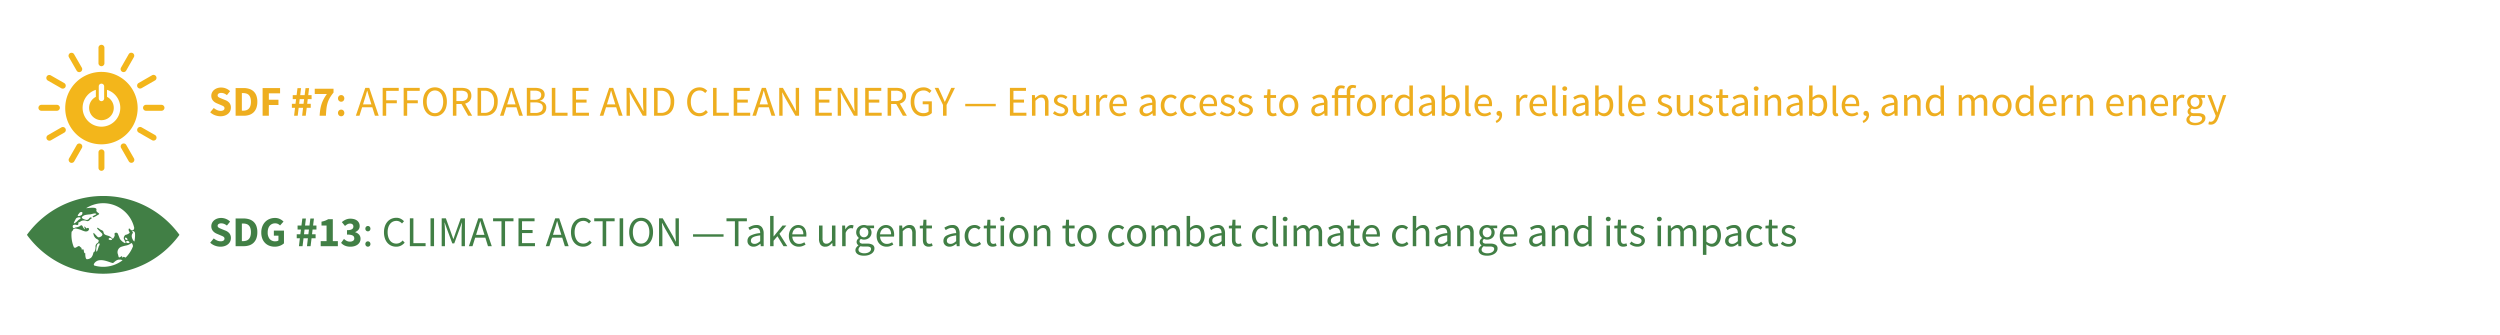 <svg xmlns="http://www.w3.org/2000/svg" width="1000" height="134" viewBox="0 0 1000 134"><defs><style>.a{fill:#f3b61b;}.b{fill:#417f45;}.c{fill:#eeae1f;}</style></defs><title>317272_post_7282-01</title><path class="a" d="M40.578,28.759A14.486,14.486,0,1,0,55.061,43.245,14.485,14.485,0,0,0,40.578,28.759M39.505,34.481a1.077,1.077,0,0,1,2.151,0v4.974a1.078,1.078,0,0,1-2.151,0V34.481ZM40.58,50.668a7.535,7.535,0,0,1-2.24-14.729v2.804a4.933,4.933,0,1,0,4.466-.006V35.935A7.535,7.535,0,0,1,40.58,50.668"/><path class="a" d="M23.95,43.118a1.21,1.21,0,0,0-1.114-1.188H16.492a1.193,1.193,0,0,0,0,2.381h6.343a1.214,1.214,0,0,0,1.114-1.194"/><path class="a" d="M65.79,43.118a1.21,1.21,0,0,0-1.114-1.188H58.333a1.193,1.193,0,0,0,0,2.381h6.343a1.214,1.214,0,0,0,1.114-1.194"/><path class="a" d="M40.583,26.49a1.211,1.211,0,0,0,1.188-1.114V19.033a1.193,1.193,0,0,0-2.381,0v6.343A1.215,1.215,0,0,0,40.583,26.49"/><path class="a" d="M40.583,68.329a1.211,1.211,0,0,0,1.188-1.114v-6.341a1.193,1.193,0,0,0-2.381,0v6.341a1.215,1.215,0,0,0,1.193,1.114"/><path class="a" d="M26.147,34.858a1.209,1.209,0,0,0-.376-1.584l-5.504-3.152a1.193,1.193,0,0,0-1.184,2.068l5.506,3.152a1.212,1.212,0,0,0,1.558-.483"/><path class="a" d="M62.461,55.64a1.213,1.213,0,0,0-.376-1.584l-5.504-3.152a1.194,1.194,0,0,0-1.184,2.068l5.504,3.152a1.214,1.214,0,0,0,1.56-.483"/><path class="a" d="M48.843,28.688a1.213,1.213,0,0,0,1.584-.376l3.15-5.505a1.193,1.193,0,0,0-2.066-1.184L48.36,27.128a1.214,1.214,0,0,0,.483,1.56"/><path class="a" d="M28.061,65.001a1.213,1.213,0,0,0,1.584-.376l3.15-5.505a1.193,1.193,0,0,0-2.066-1.184l-3.152,5.505a1.215,1.215,0,0,0,.483,1.56"/><path class="a" d="M32.292,28.702a1.213,1.213,0,0,0,.476-1.558l-3.163-5.499a1.193,1.193,0,0,0-2.064,1.188l3.161,5.499a1.217,1.217,0,0,0,1.59.37"/><path class="a" d="M53.149,64.973a1.213,1.213,0,0,0,.476-1.558l-3.161-5.499a1.194,1.194,0,0,0-2.066,1.188l3.161,5.499a1.215,1.215,0,0,0,1.59.37"/><path class="a" d="M54.999,34.832a1.213,1.213,0,0,0,1.558.476l5.497-3.163a1.192,1.192,0,0,0-1.186-2.064l-5.499,3.161a1.215,1.215,0,0,0-.37,1.59"/><path class="a" d="M18.729,55.689a1.21,1.21,0,0,0,1.558.474l5.497-3.161a1.192,1.192,0,0,0-1.186-2.064l-5.499,3.161a1.215,1.215,0,0,0-.37,1.59"/><path class="b" d="M71.537,93.596a37.708,37.708,0,0,0-60.52,0c-0.091.131-.172,0.243-0.236,0.339,0.065,0.098.145,0.211,0.236,0.343a37.71,37.71,0,0,0,60.52,0c0.095-.132.173-0.246,0.236-0.343-0.063-.096-0.142-0.208-0.236-0.339M31.091,86.078c0.164-.243.712-0.931,0.778-1.019a0.969,0.969,0,0,1,.616-0.252,0.44,0.44,0,0,1,.484.217,1.71,1.71,0,0,1-.17.808,2.109,2.109,0,0,1-1.35.61,0.34,0.34,0,0,1-.358-0.364m-0.652,1.296c0.03-.033.055-0.061,0.066-0.077a1.709,1.709,0,0,1,1.002-.365,0.754,0.754,0,0,1,.791.315,2.678,2.678,0,0,1-.948.737A6.31,6.31,0,0,1,29.82,89.302a0.48,0.48,0,0,1-.329-0.035,12.648,12.648,0,0,1,.948-1.893m6.834,14.023a3.635,3.635,0,0,1-.781,1.63,2.634,2.634,0,0,1-1.734.663c-0.58-.043-0.66-1.588-0.66-2.381,0-.274-0.388.539-0.591-1.114-0.129-1.058-.81.11-0.857-0.595-0.049-.704-0.388-0.566-0.745-1.005-0.354-.439-0.797.043-1.293,0.266a0.801,0.801,0,0,1-.992.113c-0.017-.006-0.027-0.011-0.044-0.017a12.68,12.68,0,0,1-1-4.952c0-.428.024-0.851,0.063-1.27a0.701,0.701,0,0,1,.079-0.118,2.354,2.354,0,0,0,.658-0.983l0.743-.257a12.446,12.446,0,0,1,2.085.52c0.737,0.276,1.898.902,2.574,0.627a1,1,0,0,0,.825-0.876c-0.055-.51-0.458-0.63-0.944-0.287-0.18.126-.562-0.77-0.862-0.723-0.299.044,0.37,1.05,0.117,1.095a2.885,2.885,0,0,1-.855-1.228c-0.087-.175-0.482-0.614-0.836-0.279-0.751.712-1.969,0.668-2.215,0.852-0.745.558-.94-0.184-0.925-0.635,0.03-.104.06-0.206,0.093-0.309a1.525,1.525,0,0,1,1.416-.158,0.509,0.509,0,0,0,.695-0.191A0.457,0.457,0,0,0,31.29,89.27c-0.082-.176.165-0.307,0.336-0.351a8.921,8.921,0,0,0,.964-0.575,3.182,3.182,0,0,1,1.933-.011,1.022,1.022,0,0,0,1.27-.257,3.395,3.395,0,0,1,.923-0.769c0.184-.085-0.455-0.682-0.98-0.032a1.308,1.308,0,0,1-1.041.706c-0.247,0-1.715-.367-1.896-0.832-0.18-.463.458-0.81,1.002-1.073a13.183,13.183,0,0,1,2.404-.34c0.772-.17,1.758-0.556,2.252-0.219,0.496,0.332-2.071.917-1.228,1.372,0.301,0.165,1.659-.78,2.123-1.022,1.093-.564-1.062-0.751-0.781-1.898,0.317-1.296-2.644-.795-4.119-0.685A12.719,12.719,0,0,1,53.671,91.03a2.061,2.061,0,0,1-.063.589,0.831,0.831,0,0,1-1.488.115c-0.129-.186-0.676-0.701-0.657.18,0.019,0.882.857,0.972,0.043,1.501a3.136,3.136,0,0,1-1.337.535,1.724,1.724,0,0,0-.647,1.526c0.09,0.485,1.251,1.811.391,1.758a4.978,4.978,0,0,1-1.974-1.722c-0.265-.702-0.554-1.391-0.759-1.92A0.758,0.758,0,0,0,45.98,93.24c-0.452.31,0.126,0.619-.199,1.282-0.325.661-.558,1.252-1.035,0.706-1.243-1.424-3.048-.721-3.33-2.304-0.153-.858-0.893-0.776-1.51-1.263-0.621-.482-0.967-0.745-1.071-0.395-0.093.307,1.944,1.922,2.088,2.336,0.216,0.613-.61,1.156-1.214,1.301-0.602.145-.866-0.339-1.46-0.956-0.592-.616-0.852-1.057-0.893-0.573a2.786,2.786,0,0,0,1.167,2.112c0.515,0.326,1.091.474,0.925,1.003a1.072,1.072,0,0,1-.58.8,1.558,1.558,0,0,0-.646,1.55,4.167,4.167,0,0,1-.29,1.501c-0.123.661-.409,0.09-0.66,1.058m13.648-5.073c0.428-.035,1.071.557,0.819,0.786a1.137,1.137,0,0,1-1.213-.109c-0.32-.25.203-0.661,0.394-0.677m-0.54-.391a0.695,0.695,0,0,1-.362-0.493,0.287,0.287,0,0,1,.416-0.367,1.235,1.235,0,0,1,.6.731c0,0.208-.513.183-0.654,0.129m-5.615-.024a1.146,1.146,0,0,1-1.216-.109c-0.32-.249.203-0.661,0.394-0.677,0.428-.038,1.071.561,0.822,0.786m-5.194,2.526c-0.176.287-.655,2.427-0.977,2.178-0.323-.25.131-2.482,0.224-2.652,0.502-.921,1.589-0.876.753,0.474m1.729,8.294a12.749,12.749,0,0,1-3.577-.513,0.528,0.528,0,0,1-.154-0.622,2.837,2.837,0,0,1,2.492-1.517c2.063-.202,4.774,1.339,5.205,1.091,0.433-.249,1.306-1.385,2.585-1.336a2.001,2.001,0,0,1,1.161.291,12.677,12.677,0,0,1-7.712,2.605m8.972-3.705a2.226,2.226,0,0,1-.399-0.148c-0.695-.353-0.611.213-0.953,0.087-0.343-.126.386-0.918-0.641-0.249-1.022.668-.745-0.104-1.191-1.235a2.311,2.311,0,0,1,1.317-2.72,16.06,16.06,0,0,1,2.311-.61c1.528-.381,1.851-1.288,2.128-0.736,0.052,0.102.102,0.202,0.15,0.293a2.049,2.049,0,0,1,.197.83,12.756,12.756,0,0,1-2.919,4.487m3.486-6.423c-0.34-.093-1.77-2.068-0.641-3.367,0.187-.214-0.378-0.843-0.224-0.855a1.034,1.034,0,0,1,1.109.888c0.013,0.244.022,0.49,0.022,0.737a12.812,12.812,0,0,1-.266,2.597"/><path class="c" d="M85.508,43.19a5.404,5.404,0,0,0,1.317.833,3.461,3.461,0,0,0,1.419.323,1.924,1.924,0,0,0,1.165-.289,0.927,0.927,0,0,0,.383-0.782,0.852,0.852,0,0,0-.111-0.442,1.049,1.049,0,0,0-.323-0.332,3.065,3.065,0,0,0-.51-0.272q-0.297-.128-0.654-0.281l-1.445-.612a4.295,4.295,0,0,1-.825-0.442,3.623,3.623,0,0,1-.714-0.638,2.868,2.868,0,0,1-.501-0.85,3.019,3.019,0,0,1-.187-1.097,2.931,2.931,0,0,1,.289-1.283,3.185,3.185,0,0,1,.816-1.054,3.908,3.908,0,0,1,1.25-.706,4.747,4.747,0,0,1,1.589-.255,5.157,5.157,0,0,1,1.913.374,4.847,4.847,0,0,1,1.657,1.088l-1.275,1.581a4.822,4.822,0,0,0-1.088-.654,3.071,3.071,0,0,0-1.207-.23,1.786,1.786,0,0,0-1.028.263,0.848,0.848,0,0,0-.383.74,0.727,0.727,0,0,0,.127.434,1.252,1.252,0,0,0,.357.323,3.588,3.588,0,0,0,.535.272q0.306,0.127.663,0.281l1.428,0.578a3.907,3.907,0,0,1,1.606,1.122,2.879,2.879,0,0,1,.586,1.887,3.147,3.147,0,0,1-1.097,2.405,4.062,4.062,0,0,1-1.317.748,5.215,5.215,0,0,1-1.768.281,6.212,6.212,0,0,1-2.167-.399A5.652,5.652,0,0,1,84.08,44.906Z"/><path class="c" d="M94.246,35.216H97.374a7.602,7.602,0,0,1,2.295.323,4.613,4.613,0,0,1,1.751.995,4.371,4.371,0,0,1,1.122,1.708,6.988,6.988,0,0,1,.391,2.465,7.131,7.131,0,0,1-.391,2.482,4.596,4.596,0,0,1-1.105,1.742A4.54,4.54,0,0,1,99.728,45.96a6.83,6.83,0,0,1-2.218.34H94.246V35.216Zm2.975,9.061a4.178,4.178,0,0,0,1.292-.187,2.384,2.384,0,0,0,.986-0.604,2.837,2.837,0,0,0,.638-1.097,5.321,5.321,0,0,0,.23-1.683,5.181,5.181,0,0,0-.23-1.658,2.685,2.685,0,0,0-.638-1.071,2.325,2.325,0,0,0-.986-0.57,4.579,4.579,0,0,0-1.292-.17H96.745v7.038h0.476Z"/><path class="c" d="M105.041,35.216h6.987v2.108H107.54v2.567h3.842V42H107.54V46.3h-2.499V35.216Z"/><path class="c" d="M118.011,43.121h-1.258V41.523h1.445l0.238-1.87h-1.343V38.055H118.64l0.357-2.805h1.428l-0.34,2.805h1.768L122.21,35.25h1.428l-0.34,2.805h1.343v1.598h-1.547l-0.221,1.87h1.428v1.598h-1.615L122.295,46.3H120.85l0.374-3.179h-1.751L119.082,46.3h-1.445Zm3.4-1.598,0.238-1.87h-1.768l-0.221,1.87h1.751Z"/><path class="c" d="M128.101,43.827a14.23,14.23,0,0,1,.51-2.159,12.7,12.7,0,0,1,.85-2.015,16.876,16.876,0,0,1,1.283-2.04h-4.845V35.505h7.514v1.53a15.813,15.813,0,0,0-1.505,2.134,9.615,9.615,0,0,0-.884,2.057,13.181,13.181,0,0,0-.451,2.278Q130.438,44.72,130.371,46.3h-2.516A23.427,23.427,0,0,1,128.101,43.827Z"/><path class="c" d="M135.198,39.364a1.307,1.307,0,0,1,.366-0.952,1.222,1.222,0,0,1,.91-0.374,1.194,1.194,0,0,1,.901.374,1.448,1.448,0,0,1,0,1.904,1.193,1.193,0,0,1-.901.374,1.22,1.22,0,0,1-.91-0.374A1.307,1.307,0,0,1,135.198,39.364Zm0,5.814a1.307,1.307,0,0,1,.366-0.952,1.222,1.222,0,0,1,.91-0.374,1.194,1.194,0,0,1,.901.374,1.448,1.448,0,0,1,0,1.904,1.194,1.194,0,0,1-.901.374,1.222,1.222,0,0,1-.91-0.374A1.306,1.306,0,0,1,135.198,45.178Z"/><path class="c" d="M148.917,42.9h-4.063l-1.071,3.4h-1.445l3.774-11.152H147.71L151.484,46.3h-1.513ZM148.56,41.761l-0.527-1.7q-0.306-.935-0.578-1.862t-0.544-1.895h-0.068q-0.255.969-.527,1.895t-0.578,1.862l-0.527,1.7H148.56Z"/><path class="c" d="M153.065,35.148h6.426v1.19h-5.015v3.774h4.25v1.19h-4.25V46.3h-1.411V35.148Z"/><path class="c" d="M161.462,35.148h6.426v1.19h-5.015v3.774h4.25v1.19h-4.25V46.3h-1.411V35.148Z"/><path class="c" d="M173.975,46.504a4.511,4.511,0,0,1-1.93-.408,4.298,4.298,0,0,1-1.504-1.165,5.454,5.454,0,0,1-.978-1.836,7.86,7.86,0,0,1-.349-2.422,7.703,7.703,0,0,1,.349-2.406,5.292,5.292,0,0,1,.978-1.802,4.204,4.204,0,0,1,1.504-1.13,4.676,4.676,0,0,1,1.93-.391,4.598,4.598,0,0,1,1.93.399,4.376,4.376,0,0,1,1.513,1.139,5.204,5.204,0,0,1,.986,1.802,7.64,7.64,0,0,1,.349,2.389,7.86,7.86,0,0,1-.349,2.422,5.366,5.366,0,0,1-.986,1.836,4.376,4.376,0,0,1-1.513,1.165A4.514,4.514,0,0,1,173.975,46.504Zm0-1.241a2.819,2.819,0,0,0,1.352-.323,3.044,3.044,0,0,0,1.037-.927,4.614,4.614,0,0,0,.671-1.445,6.965,6.965,0,0,0,.238-1.895,6.806,6.806,0,0,0-.238-1.87,4.319,4.319,0,0,0-.671-1.411,3.06,3.06,0,0,0-1.037-.892,3.058,3.058,0,0,0-2.703,0,3.055,3.055,0,0,0-1.037.892,4.299,4.299,0,0,0-.671,1.411,6.806,6.806,0,0,0-.238,1.87,6.965,6.965,0,0,0,.238,1.895,4.593,4.593,0,0,0,.671,1.445,3.039,3.039,0,0,0,1.037.927A2.817,2.817,0,0,0,173.975,45.263Z"/><path class="c" d="M187.268,46.3l-2.686-4.709h-2.023V46.3h-1.411V35.148h3.485a7.224,7.224,0,0,1,1.572.161,3.356,3.356,0,0,1,1.241.536,2.544,2.544,0,0,1,.808.969,3.331,3.331,0,0,1,.289,1.462,3.075,3.075,0,0,1-.68,2.091,3.469,3.469,0,0,1-1.819,1.071L188.866,46.3h-1.598Zm-4.709-5.865h1.87a3.241,3.241,0,0,0,2.006-.535,1.918,1.918,0,0,0,.697-1.623,1.686,1.686,0,0,0-.697-1.547,3.759,3.759,0,0,0-2.006-.442h-1.87v4.148Z"/><path class="c" d="M191.025,35.148h2.788a5.136,5.136,0,0,1,3.927,1.428,5.759,5.759,0,0,1,1.343,4.097,7.661,7.661,0,0,1-.34,2.372A4.753,4.753,0,0,1,197.74,44.813a4.349,4.349,0,0,1-1.632,1.105,6.035,6.035,0,0,1-2.227.382h-2.856V35.148Zm2.686,9.996a3.599,3.599,0,0,0,2.933-1.173,5.008,5.008,0,0,0,.978-3.298,4.801,4.801,0,0,0-.978-3.247,3.682,3.682,0,0,0-2.933-1.122H192.436v8.84h1.275Z"/><path class="c" d="M206.58,42.9h-4.063l-1.071,3.4H200.001l3.774-11.152h1.598L209.147,46.3h-1.513Zm-0.357-1.139-0.527-1.7q-0.306-.935-0.578-1.862t-0.544-1.895h-0.068q-0.255.969-.527,1.895t-0.578,1.862l-0.527,1.7h3.349Z"/><path class="c" d="M210.727,35.148h3.315a7.344,7.344,0,0,1,1.555.153,3.637,3.637,0,0,1,1.207.476,2.276,2.276,0,0,1,.782.841,2.595,2.595,0,0,1,.28,1.25,2.538,2.538,0,0,1-.476,1.504,2.465,2.465,0,0,1-1.462.927v0.068a3.382,3.382,0,0,1,1.904.85,2.424,2.424,0,0,1,.68,1.819,3.155,3.155,0,0,1-.306,1.428,2.783,2.783,0,0,1-.867,1.02,3.952,3.952,0,0,1-1.343.612,6.781,6.781,0,0,1-1.717.204h-3.553V35.148Zm3.06,4.76a3.361,3.361,0,0,0,2.065-.493,1.716,1.716,0,0,0,.621-1.428,1.423,1.423,0,0,0-.654-1.317,3.841,3.841,0,0,0-1.963-.399h-1.717v3.638h1.649Zm0.289,5.27a4.003,4.003,0,0,0,2.244-.536,1.872,1.872,0,0,0,.799-1.674,1.661,1.661,0,0,0-.782-1.522,4.329,4.329,0,0,0-2.261-.484h-1.938v4.216h1.938Z"/><path class="c" d="M220.724,35.148h1.411v9.945h4.879V46.3h-6.29V35.148Z"/><path class="c" d="M228.985,35.148h6.426v1.19h-5.015V39.84h4.233v1.207h-4.233v4.046h5.185V46.3h-6.596V35.148Z"/><path class="c" d="M246.478,42.9h-4.063l-1.071,3.4h-1.445l3.774-11.152h1.598L249.045,46.3h-1.513Zm-0.357-1.139-0.527-1.7q-0.306-.935-0.578-1.862t-0.544-1.895h-0.068q-0.255.969-.527,1.895T243.3,40.062l-0.527,1.7h3.349Z"/><path class="c" d="M250.626,35.148h1.462l4.029,7.004,1.207,2.312h0.068q-0.051-.85-0.11-1.76t-0.06-1.794V35.148h1.343V46.3H257.103l-4.046-7.021-1.207-2.295h-0.068q0.067,0.85.127,1.726t0.06,1.759V46.3H250.626V35.148Z"/><path class="c" d="M261.625,35.148h2.788a5.136,5.136,0,0,1,3.927,1.428,5.759,5.759,0,0,1,1.343,4.097,7.661,7.661,0,0,1-.34,2.372A4.753,4.753,0,0,1,268.34,44.813a4.349,4.349,0,0,1-1.632,1.105,6.035,6.035,0,0,1-2.227.382H261.625V35.148Zm2.686,9.996a3.599,3.599,0,0,0,2.933-1.173,5.008,5.008,0,0,0,.978-3.298,4.801,4.801,0,0,0-.978-3.247,3.682,3.682,0,0,0-2.933-1.122h-1.275v8.84h1.275Z"/><path class="c" d="M274.868,40.724a7.304,7.304,0,0,1,.374-2.414,5.388,5.388,0,0,1,1.037-1.819,4.496,4.496,0,0,1,1.573-1.147,4.871,4.871,0,0,1,1.98-.399,3.673,3.673,0,0,1,1.785.416,4.731,4.731,0,0,1,1.258.96l-0.799.901a3.63,3.63,0,0,0-.978-0.756,2.655,2.655,0,0,0-1.249-.281,3.253,3.253,0,0,0-1.445.315,3.128,3.128,0,0,0-1.105.901,4.336,4.336,0,0,0-.714,1.419,6.381,6.381,0,0,0-.255,1.87,6.75,6.75,0,0,0,.246,1.895,4.526,4.526,0,0,0,.689,1.437,3.055,3.055,0,0,0,1.08.918,3.134,3.134,0,0,0,1.437.323A2.965,2.965,0,0,0,281.2,44.94a4.355,4.355,0,0,0,1.147-.918l0.799,0.867a4.952,4.952,0,0,1-1.496,1.19,4.132,4.132,0,0,1-1.904.425,4.797,4.797,0,0,1-1.947-.391,4.409,4.409,0,0,1-1.547-1.13,5.238,5.238,0,0,1-1.02-1.819A7.58,7.58,0,0,1,274.868,40.724Z"/><path class="c" d="M285.221,35.148h1.411v9.945h4.879V46.3h-6.29V35.148Z"/><path class="c" d="M293.482,35.148h6.426v1.19h-5.015V39.84h4.233v1.207h-4.233v4.046h5.185V46.3h-6.596V35.148Z"/><path class="c" d="M307.541,42.9h-4.063l-1.071,3.4h-1.445l3.774-11.152h1.598L310.108,46.3h-1.513Zm-0.357-1.139-0.527-1.7q-0.306-.935-0.578-1.862t-0.544-1.895h-0.068q-0.255.969-.527,1.895t-0.578,1.862l-0.527,1.7h3.349Z"/><path class="c" d="M311.69,35.148h1.462l4.029,7.004,1.207,2.312h0.068q-0.051-.85-0.11-1.76t-0.06-1.794V35.148h1.343V46.3h-1.462l-4.046-7.021-1.207-2.295h-0.068q0.067,0.85.127,1.726t0.06,1.759V46.3h-1.343V35.148Z"/><path class="c" d="M326.122,35.148h6.426v1.19h-5.015V39.84h4.233v1.207h-4.233v4.046h5.185V46.3h-6.596V35.148Z"/><path class="c" d="M335.081,35.148h1.462l4.029,7.004,1.207,2.312h0.068q-0.051-.85-0.11-1.76t-0.06-1.794V35.148h1.343V46.3h-1.462l-4.046-7.021-1.207-2.295h-0.068q0.067,0.85.127,1.726t0.06,1.759V46.3h-1.343V35.148Z"/><path class="c" d="M346.08,35.148h6.426v1.19h-5.015V39.84h4.233v1.207h-4.233v4.046h5.185V46.3H346.08V35.148Z"/><path class="c" d="M361.159,46.3l-2.686-4.709H356.45V46.3h-1.411V35.148h3.485a7.224,7.224,0,0,1,1.572.161,3.356,3.356,0,0,1,1.241.536,2.544,2.544,0,0,1,.808.969,3.331,3.331,0,0,1,.289,1.462,3.075,3.075,0,0,1-.68,2.091,3.469,3.469,0,0,1-1.819,1.071L362.757,46.3h-1.598Zm-4.709-5.865h1.87a3.241,3.241,0,0,0,2.006-.535,1.918,1.918,0,0,0,.697-1.623,1.686,1.686,0,0,0-.697-1.547,3.759,3.759,0,0,0-2.006-.442h-1.87v4.148Z"/><path class="c" d="M364.27,40.724a7.151,7.151,0,0,1,.383-2.414,5.262,5.262,0,0,1,1.071-1.819,4.686,4.686,0,0,1,1.623-1.147,5.185,5.185,0,0,1,2.057-.399,3.902,3.902,0,0,1,1.929.434,5.465,5.465,0,0,1,1.267.943l-0.799.901a3.945,3.945,0,0,0-.978-0.739,2.941,2.941,0,0,0-1.402-.298,3.599,3.599,0,0,0-1.53.315,3.196,3.196,0,0,0-1.156.901,4.272,4.272,0,0,0-.74,1.419,6.183,6.183,0,0,0-.263,1.87,6.75,6.75,0,0,0,.246,1.895,4.216,4.216,0,0,0,.714,1.437,3.153,3.153,0,0,0,1.156.918,3.703,3.703,0,0,0,1.589.323,3.562,3.562,0,0,0,1.131-.178,2.451,2.451,0,0,0,.875-0.485V41.693h-2.363V40.52h3.655v4.692a4.172,4.172,0,0,1-1.437.926,5.276,5.276,0,0,1-2.015.366,5.108,5.108,0,0,1-2.023-.391,4.434,4.434,0,0,1-1.581-1.13,5.274,5.274,0,0,1-1.037-1.819A7.429,7.429,0,0,1,364.27,40.724Z"/><path class="c" d="M377.207,41.982l-3.349-6.834h1.513l1.445,3.145q0.272,0.612.527,1.207t0.544,1.224h0.068q0.289-.628.578-1.224t0.544-1.207l1.428-3.145h1.479l-3.349,6.834V46.3h-1.428V41.982Z"/><path class="c" d="M386.097,41.541h12.206v0.969H386.097V41.541Z"/><path class="c" d="M403.964,35.148H410.39v1.19H405.375V39.84h4.233v1.207H405.375v4.046H410.56V46.3h-6.596V35.148Z"/><path class="c" d="M412.787,38.038h1.156l0.119,1.19h0.051a6.698,6.698,0,0,1,1.25-.995,2.863,2.863,0,0,1,1.522-.399,2.22,2.22,0,0,1,1.912.816,4.033,4.033,0,0,1,.604,2.414V46.3h-1.394V41.252a2.953,2.953,0,0,0-.374-1.692,1.368,1.368,0,0,0-1.19-.518,2.03,2.03,0,0,0-1.139.323,7.346,7.346,0,0,0-1.122.952V46.3h-1.394V38.038Z"/><path class="c" d="M421.865,44.43a5.574,5.574,0,0,0,1.114.714,3.024,3.024,0,0,0,1.317.272,1.76,1.76,0,0,0,1.224-.374,1.197,1.197,0,0,0,.408-0.918,0.94,0.94,0,0,0-.17-0.561,1.682,1.682,0,0,0-.434-0.416,3.183,3.183,0,0,0-.604-0.315q-0.34-.136-0.68-0.273-0.442-.152-0.884-0.348a3.528,3.528,0,0,1-.79-0.476,2.399,2.399,0,0,1-.569-0.655,1.738,1.738,0,0,1-.221-0.901,2.226,2.226,0,0,1,.196-0.926,2.125,2.125,0,0,1,.561-0.748,2.662,2.662,0,0,1,.893-0.493,3.988,3.988,0,0,1,2.627.094,4.467,4.467,0,0,1,1.13.663l-0.663.884a4.432,4.432,0,0,0-.884-0.527,2.439,2.439,0,0,0-1.003-.204,1.593,1.593,0,0,0-1.148.357,1.128,1.128,0,0,0-.365.833,0.834,0.834,0,0,0,.153.501,1.442,1.442,0,0,0,.408.374,3.297,3.297,0,0,0,.586.289q0.332,0.127.689,0.264,0.442,0.17.893,0.357a3.423,3.423,0,0,1,.808.467,2.306,2.306,0,0,1,.586.689,1.985,1.985,0,0,1,.23.986,2.325,2.325,0,0,1-.196.952,2.265,2.265,0,0,1-.578.782,2.764,2.764,0,0,1-.952.535,3.997,3.997,0,0,1-1.3.196,4.445,4.445,0,0,1-1.683-.323,5.214,5.214,0,0,1-1.394-.816Z"/><path class="c" d="M429.09,38.038h1.411v5.049a3.008,3.008,0,0,0,.365,1.691,1.345,1.345,0,0,0,1.182.519,1.993,1.993,0,0,0,1.139-.332,5.36,5.36,0,0,0,1.088-1.062V38.038h1.394V46.3h-1.156l-0.119-1.292h-0.051a5.505,5.505,0,0,1-1.215,1.088,2.73,2.73,0,0,1-1.504.408,2.241,2.241,0,0,1-1.93-.816,4.033,4.033,0,0,1-.604-2.414V38.038Z"/><path class="c" d="M438.457,38.038h1.156l0.119,1.496h0.051a3.808,3.808,0,0,1,1.028-1.241,2.128,2.128,0,0,1,1.317-.459,2.201,2.201,0,0,1,.884.17l-0.272,1.224a3.131,3.131,0,0,0-.374-0.102,2.202,2.202,0,0,0-.425-0.034,1.853,1.853,0,0,0-1.096.425,3.384,3.384,0,0,0-.995,1.479V46.3h-1.394V38.038Z"/><path class="c" d="M443.744,42.187a4.997,4.997,0,0,1,.315-1.828,4.268,4.268,0,0,1,.833-1.369,3.607,3.607,0,0,1,1.181-.858,3.332,3.332,0,0,1,1.377-.297,3.465,3.465,0,0,1,1.403.272,2.74,2.74,0,0,1,1.037.782,3.598,3.598,0,0,1,.637,1.224,5.406,5.406,0,0,1,.221,1.598,4.745,4.745,0,0,1-.051.765h-5.576a3.285,3.285,0,0,0,.824,2.125,2.534,2.534,0,0,0,1.93.782,3.243,3.243,0,0,0,1.096-.179,4.824,4.824,0,0,0,.961-0.467l0.493,0.918a7.032,7.032,0,0,1-1.207.595,4.193,4.193,0,0,1-1.513.255,4.055,4.055,0,0,1-1.556-.297,3.684,3.684,0,0,1-1.258-.85,3.93,3.93,0,0,1-.842-1.352A5.058,5.058,0,0,1,443.744,42.187Zm5.78-.629a3.064,3.064,0,0,0-.536-1.946,1.814,1.814,0,0,0-1.504-.671,2.043,2.043,0,0,0-.841.178,2.33,2.33,0,0,0-.723.51,2.712,2.712,0,0,0-.536.816,3.761,3.761,0,0,0-.28,1.113h4.42Z"/><path class="c" d="M455.813,44.158a2.292,2.292,0,0,1,1.216-2.083,10.053,10.053,0,0,1,3.867-1.011,3.826,3.826,0,0,0-.076-0.765,1.837,1.837,0,0,0-.272-0.663,1.484,1.484,0,0,0-.519-0.467,1.711,1.711,0,0,0-.833-0.179,3.33,3.33,0,0,0-1.352.272,6.695,6.695,0,0,0-1.114.612l-0.561-.969a9.06,9.06,0,0,1,1.411-.723,4.718,4.718,0,0,1,1.836-.348,2.539,2.539,0,0,1,2.193.926,4.091,4.091,0,0,1,.68,2.474V46.3h-1.156l-0.119-.986H460.981a6.839,6.839,0,0,1-1.283.841,3.176,3.176,0,0,1-1.454.349,2.525,2.525,0,0,1-1.743-.612A2.198,2.198,0,0,1,455.813,44.158Zm1.377-.102a1.181,1.181,0,0,0,.416,1.02,1.69,1.69,0,0,0,1.029.306,2.403,2.403,0,0,0,1.13-.281,5.488,5.488,0,0,0,1.13-.824V41.982a14.546,14.546,0,0,0-1.751.323,4.596,4.596,0,0,0-1.147.442,1.645,1.645,0,0,0-.621.587A1.446,1.446,0,0,0,457.19,44.056Z"/><path class="c" d="M464.313,42.187a4.938,4.938,0,0,1,.323-1.845,4.157,4.157,0,0,1,.867-1.369,3.608,3.608,0,0,1,1.266-.85,4.056,4.056,0,0,1,1.522-.289,3.069,3.069,0,0,1,1.403.297,4.455,4.455,0,0,1,1.011.689l-0.697.901a3.918,3.918,0,0,0-.773-0.527,1.932,1.932,0,0,0-.893-0.204,2.359,2.359,0,0,0-1.037.23,2.331,2.331,0,0,0-.816.655,3.233,3.233,0,0,0-.536,1.011,4.096,4.096,0,0,0-.195,1.301,4.176,4.176,0,0,0,.187,1.292,3.112,3.112,0,0,0,.519.994,2.282,2.282,0,0,0,.808.646,2.471,2.471,0,0,0,2.116-.017,3.854,3.854,0,0,0,.858-0.586l0.629,0.918a4.53,4.53,0,0,1-1.25.782,3.681,3.681,0,0,1-1.437.289,4.044,4.044,0,0,1-1.53-.289,3.435,3.435,0,0,1-1.232-.841,3.953,3.953,0,0,1-.816-1.36A5.25,5.25,0,0,1,464.313,42.187Z"/><path class="c" d="M472.065,42.187a4.938,4.938,0,0,1,.323-1.845,4.157,4.157,0,0,1,.867-1.369,3.608,3.608,0,0,1,1.266-.85,4.056,4.056,0,0,1,1.522-.289,3.069,3.069,0,0,1,1.403.297,4.455,4.455,0,0,1,1.011.689l-0.697.901a3.918,3.918,0,0,0-.773-0.527,1.932,1.932,0,0,0-.893-0.204,2.359,2.359,0,0,0-1.037.23,2.331,2.331,0,0,0-.816.655,3.233,3.233,0,0,0-.536,1.011,4.096,4.096,0,0,0-.195,1.301,4.176,4.176,0,0,0,.187,1.292,3.112,3.112,0,0,0,.519.994,2.282,2.282,0,0,0,.808.646,2.471,2.471,0,0,0,2.116-.017,3.854,3.854,0,0,0,.858-0.586l0.629,0.918a4.53,4.53,0,0,1-1.25.782,3.681,3.681,0,0,1-1.437.289,4.044,4.044,0,0,1-1.53-.289,3.435,3.435,0,0,1-1.232-.841,3.953,3.953,0,0,1-.816-1.36A5.25,5.25,0,0,1,472.065,42.187Z"/><path class="c" d="M479.817,42.187a4.997,4.997,0,0,1,.315-1.828,4.268,4.268,0,0,1,.833-1.369,3.607,3.607,0,0,1,1.181-.858,3.332,3.332,0,0,1,1.377-.297,3.465,3.465,0,0,1,1.403.272,2.74,2.74,0,0,1,1.037.782,3.598,3.598,0,0,1,.637,1.224,5.406,5.406,0,0,1,.221,1.598,4.745,4.745,0,0,1-.051.765h-5.576a3.285,3.285,0,0,0,.824,2.125,2.534,2.534,0,0,0,1.93.782,3.243,3.243,0,0,0,1.096-.179,4.824,4.824,0,0,0,.961-0.467l0.493,0.918a7.032,7.032,0,0,1-1.207.595,4.193,4.193,0,0,1-1.513.255,4.055,4.055,0,0,1-1.556-.297,3.684,3.684,0,0,1-1.258-.85,3.93,3.93,0,0,1-.842-1.352A5.058,5.058,0,0,1,479.817,42.187Zm5.78-.629a3.064,3.064,0,0,0-.536-1.946,1.814,1.814,0,0,0-1.504-.671,2.043,2.043,0,0,0-.841.178,2.33,2.33,0,0,0-.723.51,2.712,2.712,0,0,0-.536.816,3.761,3.761,0,0,0-.28,1.113h4.42Z"/><path class="c" d="M488.639,44.43a5.574,5.574,0,0,0,1.114.714,3.024,3.024,0,0,0,1.317.272,1.76,1.76,0,0,0,1.224-.374,1.197,1.197,0,0,0,.408-0.918,0.94,0.94,0,0,0-.17-0.561,1.682,1.682,0,0,0-.434-0.416,3.183,3.183,0,0,0-.604-0.315q-0.34-.136-0.68-0.273-0.442-.152-0.884-0.348a3.528,3.528,0,0,1-.79-0.476,2.399,2.399,0,0,1-.569-0.655A1.738,1.738,0,0,1,488.35,40.18a2.226,2.226,0,0,1,.196-0.926,2.125,2.125,0,0,1,.561-0.748A2.662,2.662,0,0,1,490,38.013a3.988,3.988,0,0,1,2.627.094,4.467,4.467,0,0,1,1.13.663l-0.663.884a4.432,4.432,0,0,0-.884-0.527,2.439,2.439,0,0,0-1.003-.204,1.593,1.593,0,0,0-1.148.357,1.128,1.128,0,0,0-.365.833,0.834,0.834,0,0,0,.153.501,1.442,1.442,0,0,0,.408.374,3.297,3.297,0,0,0,.586.289q0.332,0.127.689,0.264,0.442,0.17.893,0.357a3.423,3.423,0,0,1,.808.467,2.306,2.306,0,0,1,.586.689,1.985,1.985,0,0,1,.23.986,2.325,2.325,0,0,1-.196.952,2.265,2.265,0,0,1-.578.782,2.764,2.764,0,0,1-.952.535,3.997,3.997,0,0,1-1.3.196,4.445,4.445,0,0,1-1.683-.323,5.214,5.214,0,0,1-1.394-.816Z"/><path class="c" d="M495.762,44.43a5.574,5.574,0,0,0,1.114.714,3.024,3.024,0,0,0,1.317.272,1.76,1.76,0,0,0,1.224-.374,1.197,1.197,0,0,0,.408-0.918,0.94,0.94,0,0,0-.17-0.561,1.682,1.682,0,0,0-.434-0.416,3.183,3.183,0,0,0-.604-0.315q-0.34-.136-0.68-0.273-0.442-.152-0.884-0.348a3.528,3.528,0,0,1-.79-0.476,2.399,2.399,0,0,1-.569-0.655,1.738,1.738,0,0,1-.221-0.901,2.226,2.226,0,0,1,.196-0.926,2.125,2.125,0,0,1,.561-0.748,2.662,2.662,0,0,1,.893-0.493,3.988,3.988,0,0,1,2.627.094,4.467,4.467,0,0,1,1.13.663l-0.663.884a4.432,4.432,0,0,0-.884-0.527,2.439,2.439,0,0,0-1.003-.204,1.593,1.593,0,0,0-1.148.357,1.128,1.128,0,0,0-.365.833,0.834,0.834,0,0,0,.153.501,1.442,1.442,0,0,0,.408.374,3.297,3.297,0,0,0,.586.289q0.332,0.127.689,0.264,0.442,0.17.893,0.357a3.423,3.423,0,0,1,.808.467,2.306,2.306,0,0,1,.586.689,1.985,1.985,0,0,1,.229.986,2.317,2.317,0,0,1-.195.952,2.265,2.265,0,0,1-.578.782,2.764,2.764,0,0,1-.952.535,3.997,3.997,0,0,1-1.3.196,4.445,4.445,0,0,1-1.683-.323,5.214,5.214,0,0,1-1.394-.816Z"/><path class="c" d="M506.777,39.177h-1.223V38.123l1.291-.085,0.17-2.312h1.174v2.312h2.227v1.139h-2.227v4.59a2.108,2.108,0,0,0,.28,1.182,1.11,1.11,0,0,0,.994.416,1.845,1.845,0,0,0,.476-0.068,3.581,3.581,0,0,0,.459-0.153l0.273,1.054a7.245,7.245,0,0,1-.739.212,3.457,3.457,0,0,1-.791.094,2.695,2.695,0,0,1-1.113-.204,1.911,1.911,0,0,1-.73-0.561,2.188,2.188,0,0,1-.4-0.867,4.949,4.949,0,0,1-.119-1.122V39.177Z"/><path class="c" d="M511.674,42.187a5.071,5.071,0,0,1,.315-1.845,4.201,4.201,0,0,1,.842-1.369,3.521,3.521,0,0,1,1.215-.85,3.802,3.802,0,0,1,2.908,0,3.521,3.521,0,0,1,1.215.85,4.218,4.218,0,0,1,.842,1.369,5.071,5.071,0,0,1,.315,1.845,5.017,5.017,0,0,1-.315,1.827,4.112,4.112,0,0,1-.842,1.36,3.578,3.578,0,0,1-1.215.841,3.802,3.802,0,0,1-2.908,0,3.578,3.578,0,0,1-1.215-.841,4.096,4.096,0,0,1-.842-1.36A5.017,5.017,0,0,1,511.674,42.187Zm1.445,0a4.576,4.576,0,0,0,.17,1.292,3.079,3.079,0,0,0,.484.994,2.225,2.225,0,0,0,.757.646,2.162,2.162,0,0,0,1.938,0,2.221,2.221,0,0,0,.756-0.646,3.079,3.079,0,0,0,.484-0.994,4.576,4.576,0,0,0,.17-1.292,4.667,4.667,0,0,0-.17-1.301,3.173,3.173,0,0,0-.484-1.011,2.191,2.191,0,0,0-.756-0.655,2.162,2.162,0,0,0-1.938,0,2.194,2.194,0,0,0-.757.655,3.173,3.173,0,0,0-.484,1.011A4.667,4.667,0,0,0,513.119,42.187Z"/><path class="c" d="M524.526,44.158a2.291,2.291,0,0,1,1.215-2.083,10.058,10.058,0,0,1,3.868-1.011,3.756,3.756,0,0,0-.077-0.765,1.828,1.828,0,0,0-.272-0.663,1.484,1.484,0,0,0-.519-0.467,1.713,1.713,0,0,0-.833-0.179,3.33,3.33,0,0,0-1.352.272,6.67,6.67,0,0,0-1.113.612l-0.561-.969a9.06,9.06,0,0,1,1.411-.723,4.718,4.718,0,0,1,1.836-.348,2.539,2.539,0,0,1,2.193.926,4.091,4.091,0,0,1,.68,2.474V46.3h-1.156l-0.118-.986h-0.034a6.878,6.878,0,0,1-1.284.841,3.174,3.174,0,0,1-1.453.349,2.523,2.523,0,0,1-1.742-.612A2.198,2.198,0,0,1,524.526,44.158Zm1.377-.102a1.183,1.183,0,0,0,.416,1.02,1.689,1.689,0,0,0,1.028.306,2.406,2.406,0,0,0,1.131-.281,5.503,5.503,0,0,0,1.131-.824V41.982a14.528,14.528,0,0,0-1.751.323,4.588,4.588,0,0,0-1.147.442,1.647,1.647,0,0,0-.621.587A1.441,1.441,0,0,0,525.903,44.056Z"/><path class="c" d="M542.206,35.335a2.446,2.446,0,0,0-.935-0.204q-1.173,0-1.174,1.598v1.309h1.752v1.139h-1.752V46.3h-1.394v-7.123h-3.434V46.3H533.876v-7.123h-1.122V38.123l1.122-.085V36.95a3.046,3.046,0,0,1,.638-2.04,2.396,2.396,0,0,1,1.93-.748,3.911,3.911,0,0,1,.808.085,3.634,3.634,0,0,1,.705.221l-0.289,1.054a2.744,2.744,0,0,0-1.105-.221,1.141,1.141,0,0,0-.952.434,1.983,1.983,0,0,0-.34,1.25v1.054h3.434V36.73a3.119,3.119,0,0,1,.587-2.006,2.203,2.203,0,0,1,1.827-.731,3.423,3.423,0,0,1,.739.077,3.824,3.824,0,0,1,.638.195Z"/><path class="c" d="M542.784,42.187a5.05,5.05,0,0,1,.315-1.845,4.185,4.185,0,0,1,.842-1.369,3.512,3.512,0,0,1,1.215-.85,3.799,3.799,0,0,1,2.907,0,3.524,3.524,0,0,1,1.216.85,4.216,4.216,0,0,1,.841,1.369,5.05,5.05,0,0,1,.315,1.845,4.996,4.996,0,0,1-.315,1.827,4.11,4.11,0,0,1-.841,1.36,3.581,3.581,0,0,1-1.216.841,3.799,3.799,0,0,1-2.907,0,3.568,3.568,0,0,1-1.215-.841,4.08,4.08,0,0,1-.842-1.36A4.996,4.996,0,0,1,542.784,42.187Zm1.444,0a4.54,4.54,0,0,0,.171,1.292,3.04,3.04,0,0,0,.484.994,2.212,2.212,0,0,0,.756.646,2.162,2.162,0,0,0,1.938,0,2.221,2.221,0,0,0,.756-0.646,3.08,3.08,0,0,0,.485-0.994,4.612,4.612,0,0,0,.17-1.292,4.704,4.704,0,0,0-.17-1.301,3.175,3.175,0,0,0-.485-1.011,2.191,2.191,0,0,0-.756-0.655,2.162,2.162,0,0,0-1.938,0,2.182,2.182,0,0,0-.756.655,3.132,3.132,0,0,0-.484,1.011A4.63,4.63,0,0,0,544.229,42.187Z"/><path class="c" d="M552.609,38.038h1.156l0.119,1.496h0.051a3.814,3.814,0,0,1,1.028-1.241,2.13,2.13,0,0,1,1.318-.459,2.198,2.198,0,0,1,.884.17l-0.273,1.224a3.082,3.082,0,0,0-.374-0.102,2.193,2.193,0,0,0-.425-0.034,1.855,1.855,0,0,0-1.097.425,3.384,3.384,0,0,0-.994,1.479V46.3h-1.395V38.038Z"/><path class="c" d="M557.913,42.187a5.208,5.208,0,0,1,.298-1.81,4.305,4.305,0,0,1,.79-1.369,3.501,3.501,0,0,1,1.14-.867,3.143,3.143,0,0,1,1.359-.306,2.822,2.822,0,0,1,1.241.255,5.563,5.563,0,0,1,1.071.697l-0.068-1.411V34.196h1.411V46.3H563.999l-0.119-.969h-0.051a5.206,5.206,0,0,1-1.13.825,2.813,2.813,0,0,1-1.369.349,3.061,3.061,0,0,1-2.49-1.122A4.891,4.891,0,0,1,557.913,42.187Zm1.445-.017a3.956,3.956,0,0,0,.595,2.329,1.947,1.947,0,0,0,1.684.833,2.226,2.226,0,0,0,1.088-.28,3.913,3.913,0,0,0,1.02-.858V39.874a3.514,3.514,0,0,0-1.012-.672,2.64,2.64,0,0,0-.994-0.195,1.953,1.953,0,0,0-.927.23,2.327,2.327,0,0,0-.756.646,3.229,3.229,0,0,0-.511.995A4.203,4.203,0,0,0,559.358,42.169Z"/><path class="c" d="M567.535,44.158a2.291,2.291,0,0,1,1.215-2.083,10.058,10.058,0,0,1,3.868-1.011,3.756,3.756,0,0,0-.077-0.765,1.828,1.828,0,0,0-.272-0.663,1.484,1.484,0,0,0-.519-0.467,1.713,1.713,0,0,0-.833-0.179,3.33,3.33,0,0,0-1.352.272,6.67,6.67,0,0,0-1.113.612l-0.561-.969a9.06,9.06,0,0,1,1.411-.723,4.718,4.718,0,0,1,1.836-.348,2.539,2.539,0,0,1,2.193.926,4.091,4.091,0,0,1,.68,2.474V46.3h-1.156l-0.118-.986h-0.034a6.878,6.878,0,0,1-1.284.841,3.174,3.174,0,0,1-1.453.349,2.523,2.523,0,0,1-1.742-.612A2.198,2.198,0,0,1,567.535,44.158Zm1.377-.102a1.183,1.183,0,0,0,.416,1.02,1.689,1.689,0,0,0,1.028.306,2.406,2.406,0,0,0,1.131-.281,5.503,5.503,0,0,0,1.131-.824V41.982a14.528,14.528,0,0,0-1.751.323,4.588,4.588,0,0,0-1.147.442,1.647,1.647,0,0,0-.621.587A1.441,1.441,0,0,0,568.912,44.056Z"/><path class="c" d="M576.646,34.196h1.395v3.298L578.007,38.99a5.73,5.73,0,0,1,1.224-.824,3.008,3.008,0,0,1,1.36-.332,3.193,3.193,0,0,1,1.411.297,2.808,2.808,0,0,1,1.028.85,3.891,3.891,0,0,1,.629,1.326,6.518,6.518,0,0,1,.213,1.726,5.744,5.744,0,0,1-.289,1.887,4.339,4.339,0,0,1-.782,1.411,3.306,3.306,0,0,1-1.139.876,3.222,3.222,0,0,1-1.36.297,3.057,3.057,0,0,1-1.198-.264,4.143,4.143,0,0,1-1.165-.756h-0.051l-0.119.816h-1.122V34.196Zm1.395,10.268a3.466,3.466,0,0,0,1.079.671,2.806,2.806,0,0,0,.943.195,1.983,1.983,0,0,0,.944-0.23,2.252,2.252,0,0,0,.748-0.646,3.148,3.148,0,0,0,.492-1.028,4.909,4.909,0,0,0,.179-1.377,6.011,6.011,0,0,0-.119-1.241,2.787,2.787,0,0,0-.382-0.96,1.828,1.828,0,0,0-.681-0.62,2.093,2.093,0,0,0-.994-0.221,3.434,3.434,0,0,0-2.21,1.122v4.335Z"/><path class="c" d="M586.081,34.196h1.395v10.54a0.725,0.725,0,0,0,.119.476,0.353,0.353,0,0,0,.272.136h0.128a0.739,0.739,0,0,0,.179-0.034l0.186,1.054a1.21,1.21,0,0,1-.323.102,2.75,2.75,0,0,1-.476.034,1.303,1.303,0,0,1-1.139-.476,2.381,2.381,0,0,1-.341-1.394V34.196Z"/><path class="c" d="M589.805,42.187a4.997,4.997,0,0,1,.315-1.828,4.268,4.268,0,0,1,.833-1.369,3.609,3.609,0,0,1,1.182-.858,3.325,3.325,0,0,1,1.377-.297,3.466,3.466,0,0,1,1.402.272,2.744,2.744,0,0,1,1.037.782,3.599,3.599,0,0,1,.638,1.224,5.422,5.422,0,0,1,.221,1.598,4.868,4.868,0,0,1-.051.765h-5.576a3.282,3.282,0,0,0,.824,2.125,2.534,2.534,0,0,0,1.93.782,3.25,3.25,0,0,0,1.097-.179,4.817,4.817,0,0,0,.96-0.467l0.493,0.918a7.014,7.014,0,0,1-1.207.595,4.191,4.191,0,0,1-1.513.255,4.055,4.055,0,0,1-1.556-.297,3.684,3.684,0,0,1-1.258-.85,3.93,3.93,0,0,1-.842-1.352A5.058,5.058,0,0,1,589.805,42.187Zm5.779-.629a3.061,3.061,0,0,0-.535-1.946,1.813,1.813,0,0,0-1.504-.671,2.043,2.043,0,0,0-.842.178,2.325,2.325,0,0,0-.723.51,2.702,2.702,0,0,0-.535.816,3.761,3.761,0,0,0-.281,1.113h4.42Z"/><path class="c" d="M598.253,48.374a2.89,2.89,0,0,0,1.122-.85,1.942,1.942,0,0,0,.408-1.224,0.601,0.601,0,0,1-.17.017,1.07,1.07,0,0,1-.706-0.247,0.884,0.884,0,0,1-.297-0.723,0.903,0.903,0,0,1,.306-0.722,1.083,1.083,0,0,1,.731-0.264,0.999,0.999,0,0,1,.858.442,2.054,2.054,0,0,1,.315,1.207,3.173,3.173,0,0,1-.595,1.921,3.828,3.828,0,0,1-1.633,1.258Z"/><path class="c" d="M606.515,38.038h1.156l0.119,1.496h0.051a3.814,3.814,0,0,1,1.028-1.241,2.13,2.13,0,0,1,1.318-.459,2.198,2.198,0,0,1,.884.17l-0.273,1.224a3.082,3.082,0,0,0-.374-0.102A2.193,2.193,0,0,0,610,39.092a1.855,1.855,0,0,0-1.097.425,3.384,3.384,0,0,0-.994,1.479V46.3h-1.395V38.038Z"/><path class="c" d="M611.802,42.187a4.997,4.997,0,0,1,.315-1.828,4.268,4.268,0,0,1,.833-1.369,3.609,3.609,0,0,1,1.182-.858,3.325,3.325,0,0,1,1.377-.297,3.466,3.466,0,0,1,1.402.272,2.744,2.744,0,0,1,1.037.782,3.599,3.599,0,0,1,.638,1.224,5.422,5.422,0,0,1,.221,1.598,4.868,4.868,0,0,1-.051.765h-5.576a3.282,3.282,0,0,0,.824,2.125,2.534,2.534,0,0,0,1.93.782,3.25,3.25,0,0,0,1.097-.179,4.817,4.817,0,0,0,.96-0.467l0.493,0.918a7.014,7.014,0,0,1-1.207.595,4.191,4.191,0,0,1-1.513.255,4.055,4.055,0,0,1-1.556-.297,3.684,3.684,0,0,1-1.258-.85,3.93,3.93,0,0,1-.842-1.352A5.058,5.058,0,0,1,611.802,42.187Zm5.779-.629a3.061,3.061,0,0,0-.535-1.946,1.813,1.813,0,0,0-1.504-.671,2.043,2.043,0,0,0-.842.178,2.325,2.325,0,0,0-.723.51,2.702,2.702,0,0,0-.535.816,3.761,3.761,0,0,0-.281,1.113h4.42Z"/><path class="c" d="M620.846,34.196H622.24v10.54a0.725,0.725,0,0,0,.119.476,0.353,0.353,0,0,0,.272.136h0.128a0.739,0.739,0,0,0,.179-0.034l0.186,1.054a1.21,1.21,0,0,1-.323.102,2.75,2.75,0,0,1-.476.034,1.303,1.303,0,0,1-1.139-.476,2.381,2.381,0,0,1-.341-1.394V34.196Z"/><path class="c" d="M625.894,36.338a0.985,0.985,0,0,1-.689-0.255,0.893,0.893,0,0,1,0-1.301,1.084,1.084,0,0,1,1.377,0,0.895,0.895,0,0,1,0,1.301A0.988,0.988,0,0,1,625.894,36.338Zm-0.715,1.7h1.395V46.3H625.18V38.038Z"/><path class="c" d="M628.955,44.158a2.291,2.291,0,0,1,1.215-2.083,10.058,10.058,0,0,1,3.868-1.011,3.756,3.756,0,0,0-.077-0.765,1.828,1.828,0,0,0-.272-0.663,1.484,1.484,0,0,0-.519-0.467,1.713,1.713,0,0,0-.833-0.179,3.33,3.33,0,0,0-1.352.272,6.67,6.67,0,0,0-1.113.612l-0.561-.969a9.06,9.06,0,0,1,1.411-.723,4.718,4.718,0,0,1,1.836-.348,2.539,2.539,0,0,1,2.193.926,4.091,4.091,0,0,1,.68,2.474V46.3h-1.156l-0.118-.986H634.123a6.878,6.878,0,0,1-1.284.841,3.174,3.174,0,0,1-1.453.349,2.523,2.523,0,0,1-1.742-.612A2.198,2.198,0,0,1,628.955,44.158Zm1.377-.102a1.183,1.183,0,0,0,.416,1.02,1.689,1.689,0,0,0,1.028.306,2.406,2.406,0,0,0,1.131-.281,5.503,5.503,0,0,0,1.131-.824V41.982a14.528,14.528,0,0,0-1.751.323,4.588,4.588,0,0,0-1.147.442,1.647,1.647,0,0,0-.621.587A1.441,1.441,0,0,0,630.332,44.056Z"/><path class="c" d="M638.065,34.196H639.46v3.298L639.426,38.99a5.73,5.73,0,0,1,1.224-.824,3.008,3.008,0,0,1,1.36-.332,3.193,3.193,0,0,1,1.411.297,2.808,2.808,0,0,1,1.028.85,3.891,3.891,0,0,1,.629,1.326,6.518,6.518,0,0,1,.213,1.726,5.744,5.744,0,0,1-.289,1.887,4.339,4.339,0,0,1-.782,1.411,3.306,3.306,0,0,1-1.139.876,3.222,3.222,0,0,1-1.36.297,3.057,3.057,0,0,1-1.198-.264,4.143,4.143,0,0,1-1.165-.756h-0.051l-0.119.816h-1.122V34.196ZM639.46,44.464a3.466,3.466,0,0,0,1.079.671,2.806,2.806,0,0,0,.943.195,1.983,1.983,0,0,0,.944-0.23,2.252,2.252,0,0,0,.748-0.646,3.148,3.148,0,0,0,.492-1.028,4.909,4.909,0,0,0,.179-1.377,6.011,6.011,0,0,0-.119-1.241,2.787,2.787,0,0,0-.382-0.96,1.828,1.828,0,0,0-.681-0.62,2.093,2.093,0,0,0-.994-0.221,3.434,3.434,0,0,0-2.21,1.122v4.335Z"/><path class="c" d="M647.501,34.196h1.395v10.54a0.725,0.725,0,0,0,.119.476,0.353,0.353,0,0,0,.272.136h0.128a0.739,0.739,0,0,0,.179-0.034l0.186,1.054a1.21,1.21,0,0,1-.323.102,2.75,2.75,0,0,1-.476.034,1.303,1.303,0,0,1-1.139-.476,2.381,2.381,0,0,1-.341-1.394V34.196Z"/><path class="c" d="M651.225,42.187a4.997,4.997,0,0,1,.315-1.828,4.268,4.268,0,0,1,.833-1.369,3.609,3.609,0,0,1,1.182-.858,3.325,3.325,0,0,1,1.377-.297,3.466,3.466,0,0,1,1.402.272,2.744,2.744,0,0,1,1.037.782,3.599,3.599,0,0,1,.638,1.224,5.422,5.422,0,0,1,.221,1.598,4.868,4.868,0,0,1-.051.765h-5.576a3.282,3.282,0,0,0,.824,2.125,2.534,2.534,0,0,0,1.93.782,3.25,3.25,0,0,0,1.097-.179,4.817,4.817,0,0,0,.96-0.467l0.493,0.918a7.014,7.014,0,0,1-1.207.595,4.191,4.191,0,0,1-1.513.255,4.055,4.055,0,0,1-1.556-.297,3.684,3.684,0,0,1-1.258-.85,3.93,3.93,0,0,1-.842-1.352A5.058,5.058,0,0,1,651.225,42.187Zm5.779-.629a3.061,3.061,0,0,0-.535-1.946,1.813,1.813,0,0,0-1.504-.671,2.043,2.043,0,0,0-.842.178,2.325,2.325,0,0,0-.723.51,2.702,2.702,0,0,0-.535.816,3.761,3.761,0,0,0-.281,1.113h4.42Z"/><path class="c" d="M663.48,44.43a5.558,5.558,0,0,0,1.113.714,3.028,3.028,0,0,0,1.317.272,1.76,1.76,0,0,0,1.225-.374,1.199,1.199,0,0,0,.408-0.918,0.947,0.947,0,0,0-.17-0.561,1.714,1.714,0,0,0-.434-0.416,3.183,3.183,0,0,0-.604-0.315q-0.341-.136-0.681-0.273-0.442-.152-0.884-0.348a3.503,3.503,0,0,1-.79-0.476,2.39,2.39,0,0,1-.569-0.655,1.738,1.738,0,0,1-.222-0.901,2.234,2.234,0,0,1,.195-0.926,2.138,2.138,0,0,1,.561-0.748,2.657,2.657,0,0,1,.893-0.493,3.987,3.987,0,0,1,2.626.094,4.462,4.462,0,0,1,1.131.663l-0.663.884a4.432,4.432,0,0,0-.884-0.527,2.441,2.441,0,0,0-1.003-.204,1.591,1.591,0,0,0-1.147.357,1.128,1.128,0,0,0-.366.833,0.838,0.838,0,0,0,.153.501,1.449,1.449,0,0,0,.408.374,3.308,3.308,0,0,0,.586.289q0.333,0.127.69,0.264,0.441,0.17.892,0.357a3.394,3.394,0,0,1,.808.467,2.3,2.3,0,0,1,.587.689,1.98,1.98,0,0,1,.23.986,2.333,2.333,0,0,1-.195.952,2.273,2.273,0,0,1-.578.782,2.755,2.755,0,0,1-.952.535,3.998,3.998,0,0,1-1.301.196,4.446,4.446,0,0,1-1.683-.323,5.233,5.233,0,0,1-1.395-.816Z"/><path class="c" d="M670.706,38.038h1.41v5.049a3.003,3.003,0,0,0,.366,1.691,1.344,1.344,0,0,0,1.182.519,1.992,1.992,0,0,0,1.139-.332,5.36,5.36,0,0,0,1.088-1.062V38.038h1.394V46.3h-1.155l-0.119-1.292H675.959a5.517,5.517,0,0,1-1.216,1.088,2.731,2.731,0,0,1-1.505.408,2.238,2.238,0,0,1-1.929-.816,4.033,4.033,0,0,1-.604-2.414V38.038Z"/><path class="c" d="M679.834,44.43a5.558,5.558,0,0,0,1.113.714,3.028,3.028,0,0,0,1.317.272,1.76,1.76,0,0,0,1.225-.374,1.199,1.199,0,0,0,.408-0.918,0.947,0.947,0,0,0-.17-0.561,1.714,1.714,0,0,0-.434-0.416,3.183,3.183,0,0,0-.604-0.315q-0.341-.136-0.681-0.273-0.442-.152-0.884-0.348a3.503,3.503,0,0,1-.79-0.476,2.39,2.39,0,0,1-.569-0.655,1.738,1.738,0,0,1-.222-0.901,2.234,2.234,0,0,1,.195-0.926,2.138,2.138,0,0,1,.561-0.748,2.657,2.657,0,0,1,.893-0.493,3.987,3.987,0,0,1,2.626.094,4.462,4.462,0,0,1,1.131.663l-0.663.884a4.432,4.432,0,0,0-.884-0.527,2.441,2.441,0,0,0-1.003-.204,1.591,1.591,0,0,0-1.147.357,1.128,1.128,0,0,0-.366.833,0.838,0.838,0,0,0,.153.501,1.449,1.449,0,0,0,.408.374,3.308,3.308,0,0,0,.586.289q0.333,0.127.69,0.264,0.441,0.17.892,0.357a3.394,3.394,0,0,1,.808.467,2.3,2.3,0,0,1,.587.689,1.98,1.98,0,0,1,.23.986,2.333,2.333,0,0,1-.195.952,2.273,2.273,0,0,1-.578.782,2.755,2.755,0,0,1-.952.535,3.998,3.998,0,0,1-1.301.196,4.446,4.446,0,0,1-1.683-.323,5.233,5.233,0,0,1-1.395-.816Z"/><path class="c" d="M687.62,39.177h-1.224V38.123l1.292-.085,0.17-2.312h1.173v2.312h2.227v1.139h-2.227v4.59a2.108,2.108,0,0,0,.28,1.182,1.112,1.112,0,0,0,.995.416,1.851,1.851,0,0,0,.476-0.068,3.633,3.633,0,0,0,.459-0.153l0.273,1.054a7.265,7.265,0,0,1-.74.212,3.442,3.442,0,0,1-.79.094A2.688,2.688,0,0,1,688.87,46.3a1.921,1.921,0,0,1-.731-0.561,2.186,2.186,0,0,1-.399-0.867A4.949,4.949,0,0,1,687.62,43.75V39.177Z"/><path class="c" d="M692.721,44.158a2.291,2.291,0,0,1,1.215-2.083,10.058,10.058,0,0,1,3.868-1.011,3.756,3.756,0,0,0-.077-0.765,1.828,1.828,0,0,0-.272-0.663,1.484,1.484,0,0,0-.519-0.467,1.713,1.713,0,0,0-.833-0.179,3.33,3.33,0,0,0-1.352.272,6.67,6.67,0,0,0-1.113.612l-0.561-.969a9.06,9.06,0,0,1,1.411-.723,4.718,4.718,0,0,1,1.836-.348,2.539,2.539,0,0,1,2.193.926,4.091,4.091,0,0,1,.68,2.474V46.3H698.041l-0.118-.986h-0.034a6.878,6.878,0,0,1-1.284.841,3.174,3.174,0,0,1-1.453.349,2.523,2.523,0,0,1-1.742-.612A2.198,2.198,0,0,1,692.721,44.158Zm1.377-.102a1.183,1.183,0,0,0,.416,1.02,1.689,1.689,0,0,0,1.028.306,2.406,2.406,0,0,0,1.131-.281,5.503,5.503,0,0,0,1.131-.824V41.982a14.528,14.528,0,0,0-1.751.323,4.588,4.588,0,0,0-1.147.442,1.647,1.647,0,0,0-.621.587A1.441,1.441,0,0,0,694.098,44.056Z"/><path class="c" d="M702.462,36.338a0.985,0.985,0,0,1-.689-0.255,0.893,0.893,0,0,1,0-1.301,1.084,1.084,0,0,1,1.377,0,0.895,0.895,0,0,1,0,1.301A0.988,0.988,0,0,1,702.462,36.338Zm-0.715,1.7h1.395V46.3h-1.395V38.038Z"/><path class="c" d="M705.844,38.038H707l0.119,1.19H707.17a6.7,6.7,0,0,1,1.25-.995,2.861,2.861,0,0,1,1.522-.399,2.221,2.221,0,0,1,1.912.816,4.033,4.033,0,0,1,.604,2.414V46.3h-1.394V41.252a2.957,2.957,0,0,0-.374-1.692,1.37,1.37,0,0,0-1.19-.518,2.029,2.029,0,0,0-1.139.323,7.346,7.346,0,0,0-1.122.952V46.3h-1.395V38.038Z"/><path class="c" d="M714.582,44.158a2.291,2.291,0,0,1,1.215-2.083,10.058,10.058,0,0,1,3.868-1.011,3.756,3.756,0,0,0-.077-0.765,1.828,1.828,0,0,0-.272-0.663,1.484,1.484,0,0,0-.519-0.467,1.713,1.713,0,0,0-.833-0.179,3.33,3.33,0,0,0-1.352.272,6.67,6.67,0,0,0-1.113.612l-0.561-.969a9.06,9.06,0,0,1,1.411-.723,4.718,4.718,0,0,1,1.836-.348,2.539,2.539,0,0,1,2.193.926,4.091,4.091,0,0,1,.68,2.474V46.3h-1.156l-0.118-.986H719.75a6.878,6.878,0,0,1-1.284.841,3.174,3.174,0,0,1-1.453.349,2.523,2.523,0,0,1-1.742-.612A2.198,2.198,0,0,1,714.582,44.158Zm1.377-.102a1.183,1.183,0,0,0,.416,1.02,1.689,1.689,0,0,0,1.028.306,2.406,2.406,0,0,0,1.131-.281,5.503,5.503,0,0,0,1.131-.824V41.982a14.528,14.528,0,0,0-1.751.323,4.588,4.588,0,0,0-1.147.442,1.647,1.647,0,0,0-.621.587A1.441,1.441,0,0,0,715.959,44.056Z"/><path class="c" d="M723.643,34.196h1.395v3.298L725.003,38.99a5.73,5.73,0,0,1,1.224-.824,3.008,3.008,0,0,1,1.36-.332,3.193,3.193,0,0,1,1.411.297,2.808,2.808,0,0,1,1.028.85,3.891,3.891,0,0,1,.629,1.326,6.518,6.518,0,0,1,.213,1.726,5.744,5.744,0,0,1-.289,1.887,4.339,4.339,0,0,1-.782,1.411,3.306,3.306,0,0,1-1.139.876,3.222,3.222,0,0,1-1.36.297,3.057,3.057,0,0,1-1.198-.264,4.143,4.143,0,0,1-1.165-.756h-0.051l-0.119.816h-1.122V34.196Zm1.395,10.268a3.466,3.466,0,0,0,1.079.671,2.806,2.806,0,0,0,.943.195,1.983,1.983,0,0,0,.944-0.23,2.252,2.252,0,0,0,.748-0.646,3.148,3.148,0,0,0,.492-1.028,4.909,4.909,0,0,0,.179-1.377,6.011,6.011,0,0,0-.119-1.241,2.787,2.787,0,0,0-.382-0.96,1.828,1.828,0,0,0-.681-0.62,2.093,2.093,0,0,0-.994-0.221,3.434,3.434,0,0,0-2.21,1.122v4.335Z"/><path class="c" d="M733.043,34.196h1.395v10.54a0.725,0.725,0,0,0,.119.476,0.353,0.353,0,0,0,.272.136h0.128a0.739,0.739,0,0,0,.179-0.034l0.186,1.054a1.21,1.21,0,0,1-.323.102,2.75,2.75,0,0,1-.476.034,1.303,1.303,0,0,1-1.139-.476,2.381,2.381,0,0,1-.341-1.394V34.196Z"/><path class="c" d="M736.682,42.187a4.997,4.997,0,0,1,.315-1.828,4.268,4.268,0,0,1,.833-1.369,3.609,3.609,0,0,1,1.182-.858,3.325,3.325,0,0,1,1.377-.297,3.466,3.466,0,0,1,1.402.272,2.744,2.744,0,0,1,1.037.782,3.599,3.599,0,0,1,.638,1.224,5.422,5.422,0,0,1,.221,1.598,4.868,4.868,0,0,1-.051.765h-5.576a3.282,3.282,0,0,0,.824,2.125,2.534,2.534,0,0,0,1.93.782,3.25,3.25,0,0,0,1.097-.179,4.817,4.817,0,0,0,.96-0.467l0.493,0.918a7.014,7.014,0,0,1-1.207.595,4.191,4.191,0,0,1-1.513.255,4.055,4.055,0,0,1-1.556-.297,3.684,3.684,0,0,1-1.258-.85,3.93,3.93,0,0,1-.842-1.352A5.058,5.058,0,0,1,736.682,42.187Zm5.779-.629a3.061,3.061,0,0,0-.535-1.946,1.813,1.813,0,0,0-1.504-.671,2.043,2.043,0,0,0-.842.178,2.325,2.325,0,0,0-.723.51,2.702,2.702,0,0,0-.535.816,3.761,3.761,0,0,0-.281,1.113h4.42Z"/><path class="c" d="M745.028,48.374a2.89,2.89,0,0,0,1.122-.85,1.942,1.942,0,0,0,.408-1.224,0.601,0.601,0,0,1-.17.017,1.07,1.07,0,0,1-.706-0.247,0.884,0.884,0,0,1-.297-0.723,0.903,0.903,0,0,1,.306-0.722,1.083,1.083,0,0,1,.731-0.264,0.999,0.999,0,0,1,.858.442,2.054,2.054,0,0,1,.315,1.207,3.173,3.173,0,0,1-.595,1.921,3.828,3.828,0,0,1-1.633,1.258Z"/><path class="c" d="M752.576,44.158a2.291,2.291,0,0,1,1.215-2.083,10.058,10.058,0,0,1,3.868-1.011,3.756,3.756,0,0,0-.077-0.765,1.828,1.828,0,0,0-.272-0.663,1.484,1.484,0,0,0-.519-0.467,1.713,1.713,0,0,0-.833-0.179,3.33,3.33,0,0,0-1.352.272,6.67,6.67,0,0,0-1.113.612l-0.561-.969a9.06,9.06,0,0,1,1.411-.723,4.718,4.718,0,0,1,1.836-.348,2.539,2.539,0,0,1,2.193.926,4.091,4.091,0,0,1,.68,2.474V46.3h-1.156l-0.118-.986h-0.034a6.878,6.878,0,0,1-1.284.841,3.174,3.174,0,0,1-1.453.349,2.523,2.523,0,0,1-1.742-.612A2.198,2.198,0,0,1,752.576,44.158Zm1.377-.102a1.183,1.183,0,0,0,.416,1.02,1.689,1.689,0,0,0,1.028.306,2.406,2.406,0,0,0,1.131-.281,5.503,5.503,0,0,0,1.131-.824V41.982a14.528,14.528,0,0,0-1.751.323,4.588,4.588,0,0,0-1.147.442,1.647,1.647,0,0,0-.621.587A1.441,1.441,0,0,0,753.953,44.056Z"/><path class="c" d="M761.637,38.038h1.156l0.119,1.19h0.051a6.7,6.7,0,0,1,1.25-.995,2.861,2.861,0,0,1,1.522-.399,2.221,2.221,0,0,1,1.912.816,4.033,4.033,0,0,1,.604,2.414V46.3h-1.394V41.252a2.957,2.957,0,0,0-.374-1.692,1.37,1.37,0,0,0-1.19-.518,2.029,2.029,0,0,0-1.139.323,7.346,7.346,0,0,0-1.122.952V46.3h-1.395V38.038Z"/><path class="c" d="M770.341,42.187a5.208,5.208,0,0,1,.298-1.81,4.305,4.305,0,0,1,.79-1.369,3.501,3.501,0,0,1,1.14-.867,3.143,3.143,0,0,1,1.359-.306,2.822,2.822,0,0,1,1.241.255,5.563,5.563,0,0,1,1.071.697l-0.068-1.411V34.196h1.411V46.3h-1.156l-0.119-.969h-0.051a5.206,5.206,0,0,1-1.13.825,2.813,2.813,0,0,1-1.369.349,3.061,3.061,0,0,1-2.49-1.122A4.891,4.891,0,0,1,770.341,42.187Zm1.445-.017a3.956,3.956,0,0,0,.595,2.329,1.947,1.947,0,0,0,1.684.833,2.226,2.226,0,0,0,1.088-.28,3.913,3.913,0,0,0,1.02-.858V39.874a3.514,3.514,0,0,0-1.012-.672,2.64,2.64,0,0,0-.994-0.195,1.953,1.953,0,0,0-.927.23,2.327,2.327,0,0,0-.756.646,3.229,3.229,0,0,0-.511.995A4.203,4.203,0,0,0,771.786,42.169Z"/><path class="c" d="M783.498,38.038h1.156l0.119,1.19h0.051a5.715,5.715,0,0,1,1.182-.995,2.561,2.561,0,0,1,1.386-.399,2.366,2.366,0,0,1,1.487.416,2.42,2.42,0,0,1,.791,1.165,6.937,6.937,0,0,1,1.3-1.148,2.526,2.526,0,0,1,1.42-.433,2.23,2.23,0,0,1,1.895.816,3.953,3.953,0,0,1,.62,2.414V46.3h-1.394V41.252a2.957,2.957,0,0,0-.374-1.692,1.331,1.331,0,0,0-1.156-.518,3.067,3.067,0,0,0-2.074,1.275V46.3h-1.394V41.252a2.957,2.957,0,0,0-.374-1.692,1.35,1.35,0,0,0-1.173-.518,3.063,3.063,0,0,0-2.074,1.275V46.3H783.498V38.038Z"/><path class="c" d="M796.98,42.187a5.05,5.05,0,0,1,.315-1.845,4.185,4.185,0,0,1,.842-1.369,3.512,3.512,0,0,1,1.215-.85,3.799,3.799,0,0,1,2.907,0,3.524,3.524,0,0,1,1.216.85,4.216,4.216,0,0,1,.841,1.369,5.05,5.05,0,0,1,.315,1.845,4.996,4.996,0,0,1-.315,1.827,4.11,4.11,0,0,1-.841,1.36,3.581,3.581,0,0,1-1.216.841,3.799,3.799,0,0,1-2.907,0,3.568,3.568,0,0,1-1.215-.841,4.08,4.08,0,0,1-.842-1.36A4.996,4.996,0,0,1,796.98,42.187Zm1.444,0a4.54,4.54,0,0,0,.171,1.292,3.04,3.04,0,0,0,.484.994,2.212,2.212,0,0,0,.756.646,2.162,2.162,0,0,0,1.938,0,2.221,2.221,0,0,0,.756-0.646,3.08,3.08,0,0,0,.485-0.994,4.612,4.612,0,0,0,.17-1.292,4.704,4.704,0,0,0-.17-1.301,3.175,3.175,0,0,0-.485-1.011,2.191,2.191,0,0,0-.756-0.655,2.162,2.162,0,0,0-1.938,0,2.182,2.182,0,0,0-.756.655,3.132,3.132,0,0,0-.484,1.011A4.63,4.63,0,0,0,798.424,42.187Z"/><path class="c" d="M806.21,42.187a5.208,5.208,0,0,1,.298-1.81,4.305,4.305,0,0,1,.79-1.369,3.501,3.501,0,0,1,1.14-.867,3.143,3.143,0,0,1,1.359-.306,2.822,2.822,0,0,1,1.241.255,5.563,5.563,0,0,1,1.071.697l-0.068-1.411V34.196h1.411V46.3h-1.156l-0.119-.969H812.126a5.206,5.206,0,0,1-1.13.825,2.813,2.813,0,0,1-1.369.349,3.061,3.061,0,0,1-2.49-1.122A4.891,4.891,0,0,1,806.21,42.187Zm1.445-.017a3.956,3.956,0,0,0,.595,2.329,1.947,1.947,0,0,0,1.684.833,2.226,2.226,0,0,0,1.088-.28,3.913,3.913,0,0,0,1.02-.858V39.874a3.514,3.514,0,0,0-1.012-.672,2.64,2.64,0,0,0-.994-0.195,1.953,1.953,0,0,0-.927.23,2.327,2.327,0,0,0-.756.646,3.229,3.229,0,0,0-.511.995A4.203,4.203,0,0,0,807.655,42.169Z"/><path class="c" d="M815.611,42.187a4.997,4.997,0,0,1,.315-1.828,4.268,4.268,0,0,1,.833-1.369,3.609,3.609,0,0,1,1.182-.858,3.325,3.325,0,0,1,1.377-.297,3.466,3.466,0,0,1,1.402.272,2.744,2.744,0,0,1,1.037.782,3.599,3.599,0,0,1,.638,1.224,5.422,5.422,0,0,1,.221,1.598,4.868,4.868,0,0,1-.051.765h-5.576a3.282,3.282,0,0,0,.824,2.125,2.534,2.534,0,0,0,1.93.782,3.25,3.25,0,0,0,1.097-.179,4.817,4.817,0,0,0,.96-0.467l0.493,0.918a7.014,7.014,0,0,1-1.207.595,4.191,4.191,0,0,1-1.513.255,4.055,4.055,0,0,1-1.556-.297,3.684,3.684,0,0,1-1.258-.85,3.93,3.93,0,0,1-.842-1.352A5.058,5.058,0,0,1,815.611,42.187Zm5.779-.629a3.061,3.061,0,0,0-.535-1.946,1.813,1.813,0,0,0-1.504-.671,2.043,2.043,0,0,0-.842.178,2.325,2.325,0,0,0-.723.51,2.702,2.702,0,0,0-.535.816,3.761,3.761,0,0,0-.281,1.113h4.42Z"/><path class="c" d="M824.654,38.038h1.156l0.119,1.496H825.98a3.814,3.814,0,0,1,1.028-1.241,2.13,2.13,0,0,1,1.318-.459,2.198,2.198,0,0,1,.884.17l-0.273,1.224a3.082,3.082,0,0,0-.374-0.102,2.193,2.193,0,0,0-.425-0.034,1.855,1.855,0,0,0-1.097.425,3.384,3.384,0,0,0-.994,1.479V46.3h-1.395V38.038Z"/><path class="c" d="M830.672,38.038h1.156l0.119,1.19h0.051a6.7,6.7,0,0,1,1.25-.995,2.861,2.861,0,0,1,1.522-.399,2.221,2.221,0,0,1,1.912.816,4.033,4.033,0,0,1,.604,2.414V46.3h-1.394V41.252a2.957,2.957,0,0,0-.374-1.692,1.37,1.37,0,0,0-1.19-.518,2.029,2.029,0,0,0-1.139.323,7.346,7.346,0,0,0-1.122.952V46.3h-1.395V38.038Z"/><path class="c" d="M842.487,42.187a4.997,4.997,0,0,1,.315-1.828,4.268,4.268,0,0,1,.833-1.369,3.609,3.609,0,0,1,1.182-.858,3.325,3.325,0,0,1,1.377-.297,3.466,3.466,0,0,1,1.402.272,2.744,2.744,0,0,1,1.037.782,3.599,3.599,0,0,1,.638,1.224,5.422,5.422,0,0,1,.221,1.598,4.868,4.868,0,0,1-.051.765h-5.576a3.282,3.282,0,0,0,.824,2.125,2.534,2.534,0,0,0,1.93.782,3.25,3.25,0,0,0,1.097-.179,4.817,4.817,0,0,0,.96-0.467l0.493,0.918a7.014,7.014,0,0,1-1.207.595,4.191,4.191,0,0,1-1.513.255,4.055,4.055,0,0,1-1.556-.297,3.684,3.684,0,0,1-1.258-.85,3.93,3.93,0,0,1-.842-1.352A5.058,5.058,0,0,1,842.487,42.187Zm5.779-.629a3.061,3.061,0,0,0-.535-1.946,1.813,1.813,0,0,0-1.504-.671,2.043,2.043,0,0,0-.842.178,2.325,2.325,0,0,0-.723.51,2.702,2.702,0,0,0-.535.816,3.761,3.761,0,0,0-.281,1.113h4.42Z"/><path class="c" d="M851.531,38.038h1.156l0.119,1.19h0.051a6.7,6.7,0,0,1,1.25-.995,2.861,2.861,0,0,1,1.522-.399,2.221,2.221,0,0,1,1.912.816,4.033,4.033,0,0,1,.604,2.414V46.3H856.751V41.252a2.957,2.957,0,0,0-.374-1.692,1.37,1.37,0,0,0-1.19-.518,2.029,2.029,0,0,0-1.139.323,7.346,7.346,0,0,0-1.122.952V46.3h-1.395V38.038Z"/><path class="c" d="M860.219,42.187a4.997,4.997,0,0,1,.315-1.828,4.268,4.268,0,0,1,.833-1.369,3.609,3.609,0,0,1,1.182-.858,3.325,3.325,0,0,1,1.377-.297,3.466,3.466,0,0,1,1.402.272,2.744,2.744,0,0,1,1.037.782,3.599,3.599,0,0,1,.638,1.224,5.422,5.422,0,0,1,.221,1.598,4.868,4.868,0,0,1-.051.765h-5.576A3.282,3.282,0,0,0,862.42,44.6a2.534,2.534,0,0,0,1.93.782,3.25,3.25,0,0,0,1.097-.179,4.817,4.817,0,0,0,.96-0.467l0.493,0.918a7.014,7.014,0,0,1-1.207.595,4.191,4.191,0,0,1-1.513.255,4.055,4.055,0,0,1-1.556-.297,3.684,3.684,0,0,1-1.258-.85,3.93,3.93,0,0,1-.842-1.352A5.058,5.058,0,0,1,860.219,42.187Zm5.779-.629a3.061,3.061,0,0,0-.535-1.946,1.813,1.813,0,0,0-1.504-.671,2.043,2.043,0,0,0-.842.178,2.325,2.325,0,0,0-.723.51,2.702,2.702,0,0,0-.535.816,3.761,3.761,0,0,0-.281,1.113h4.42Z"/><path class="c" d="M869.262,38.038h1.156l0.119,1.496h0.051a3.814,3.814,0,0,1,1.028-1.241,2.13,2.13,0,0,1,1.318-.459,2.198,2.198,0,0,1,.884.17l-0.273,1.224a3.082,3.082,0,0,0-.374-0.102,2.193,2.193,0,0,0-.425-0.034,1.855,1.855,0,0,0-1.097.425,3.384,3.384,0,0,0-.994,1.479V46.3h-1.395V38.038Z"/><path class="c" d="M874.565,47.881a1.76,1.76,0,0,1,.323-1.003,3.386,3.386,0,0,1,.884-0.867V45.943a1.613,1.613,0,0,1-.519-0.519,1.651,1.651,0,0,1,.077-1.743,2.618,2.618,0,0,1,.611-0.612V43.002a3.38,3.38,0,0,1-.739-0.91,2.573,2.573,0,0,1-.331-1.317,2.939,2.939,0,0,1,.246-1.224,2.761,2.761,0,0,1,.672-0.926,2.955,2.955,0,0,1,.994-0.587,3.534,3.534,0,0,1,1.198-.204,3.261,3.261,0,0,1,.638.059,3.992,3.992,0,0,1,.536.144h2.872v1.071h-1.699a2.402,2.402,0,0,1,.484.731,2.377,2.377,0,0,1,.195.969,2.911,2.911,0,0,1-.238,1.199,2.619,2.619,0,0,1-.645.901,2.963,2.963,0,0,1-.961.57,3.387,3.387,0,0,1-1.182.204,2.738,2.738,0,0,1-.629-0.076,3.099,3.099,0,0,1-.611-0.213,1.99,1.99,0,0,0-.374.416,1.002,1.002,0,0,0-.153.57,0.804,0.804,0,0,0,.306.646,1.888,1.888,0,0,0,1.156.255h1.598a4.042,4.042,0,0,1,2.168.467,1.66,1.66,0,0,1,.723,1.505,2.223,2.223,0,0,1-.289,1.096,2.818,2.818,0,0,1-.833.91,4.381,4.381,0,0,1-1.317.621,6.135,6.135,0,0,1-1.743.23,6.237,6.237,0,0,1-1.394-.144A3.392,3.392,0,0,1,875.51,49.53a2.149,2.149,0,0,1-.697-0.697A1.8,1.8,0,0,1,874.565,47.881Zm1.225-.187a1.19,1.19,0,0,0,.638,1.054,3.361,3.361,0,0,0,1.759.391,3.781,3.781,0,0,0,1.08-.144,2.991,2.991,0,0,0,.824-0.374,1.761,1.761,0,0,0,.527-0.535,1.198,1.198,0,0,0,.186-0.629,0.82,0.82,0,0,0-.425-0.799,2.761,2.761,0,0,0-1.241-.221h-1.428q-0.239,0-.519-0.026a2.659,2.659,0,0,1-.553-0.11,2.246,2.246,0,0,0-.645.68A1.419,1.419,0,0,0,875.79,47.694Zm2.192-4.947a1.673,1.673,0,0,0,.672-0.136,1.726,1.726,0,0,0,.56-0.391,1.753,1.753,0,0,0,.383-0.621,2.346,2.346,0,0,0,.136-0.824,1.901,1.901,0,0,0-.51-1.419,1.786,1.786,0,0,0-2.481,0,1.898,1.898,0,0,0-.511,1.419,2.345,2.345,0,0,0,.137.824,1.751,1.751,0,0,0,.382.621,1.73,1.73,0,0,0,.561.391A1.668,1.668,0,0,0,877.982,42.747Z"/><path class="c" d="M883.915,48.655a1.338,1.338,0,0,0,.323.043,1.495,1.495,0,0,0,1.165-.501,3.55,3.55,0,0,0,.705-1.267l0.186-.612L882.98,38.038h1.445l1.683,4.573q0.188,0.544.399,1.147t0.399,1.182h0.068q0.186-.561.356-1.173t0.341-1.156l1.478-4.573h1.36L887.4,46.98a9.532,9.532,0,0,1-.493,1.139,3.767,3.767,0,0,1-.645.91,2.888,2.888,0,0,1-.851.604,2.603,2.603,0,0,1-1.105.221,3.052,3.052,0,0,1-.527-0.043,2.149,2.149,0,0,1-.442-0.128l0.273-1.105C883.7,48.601,883.802,48.627,883.915,48.655Z"/><path class="b" d="M85.508,95.361a5.385,5.385,0,0,0,1.317.833,3.457,3.457,0,0,0,1.419.323,1.926,1.926,0,0,0,1.165-.289,0.928,0.928,0,0,0,.382-0.782,0.847,0.847,0,0,0-.11-0.442,1.046,1.046,0,0,0-.323-0.332,3.04,3.04,0,0,0-.51-0.272q-0.297-.128-0.654-0.281l-1.445-.612a4.321,4.321,0,0,1-.824-0.442,3.637,3.637,0,0,1-.714-0.638,2.879,2.879,0,0,1-.502-0.85,3.04,3.04,0,0,1-.186-1.097,2.924,2.924,0,0,1,.289-1.283,3.196,3.196,0,0,1,.815-1.054,3.91,3.91,0,0,1,1.25-.706,4.75,4.75,0,0,1,1.59-.255,5.157,5.157,0,0,1,1.912.374,4.847,4.847,0,0,1,1.657,1.088l-1.274,1.581a4.843,4.843,0,0,0-1.088-.654,3.074,3.074,0,0,0-1.207-.23,1.788,1.788,0,0,0-1.029.263,0.848,0.848,0,0,0-.382.74,0.727,0.727,0,0,0,.127.434,1.245,1.245,0,0,0,.357.323,3.541,3.541,0,0,0,.535.272q0.306,0.127.663,0.281l1.428,0.578A3.897,3.897,0,0,1,91.772,93.355a2.876,2.876,0,0,1,.587,1.887,3.142,3.142,0,0,1-1.097,2.405,4.052,4.052,0,0,1-1.317.748,5.212,5.212,0,0,1-1.768.281,6.213,6.213,0,0,1-2.168-.399,5.654,5.654,0,0,1-1.93-1.199Z"/><path class="b" d="M94.246,87.388h3.128a7.609,7.609,0,0,1,2.296.323,4.624,4.624,0,0,1,1.751.995,4.392,4.392,0,0,1,1.122,1.708,7.011,7.011,0,0,1,.391,2.465,7.154,7.154,0,0,1-.391,2.482,4.615,4.615,0,0,1-1.105,1.742,4.538,4.538,0,0,1-1.709,1.029,6.825,6.825,0,0,1-2.218.34H94.246V87.388Zm2.976,9.061a4.178,4.178,0,0,0,1.292-.187,2.379,2.379,0,0,0,.985-0.604,2.819,2.819,0,0,0,.638-1.097,5.307,5.307,0,0,0,.23-1.683,5.168,5.168,0,0,0-.23-1.658,2.668,2.668,0,0,0-.638-1.071,2.32,2.32,0,0,0-.985-0.57,4.579,4.579,0,0,0-1.292-.17H96.745v7.038h0.477Z"/><path class="b" d="M104.514,92.998a6.549,6.549,0,0,1,.434-2.457,5.451,5.451,0,0,1,1.173-1.827,4.974,4.974,0,0,1,1.733-1.139,5.734,5.734,0,0,1,2.117-.391,4.385,4.385,0,0,1,2.031.442,5.334,5.334,0,0,1,1.402,1.003l-1.377,1.547a3.428,3.428,0,0,0-.858-0.612,2.656,2.656,0,0,0-1.164-.221,2.784,2.784,0,0,0-1.182.247,2.667,2.667,0,0,0-.927.706,3.218,3.218,0,0,0-.604,1.122,4.896,4.896,0,0,0-.213,1.496,4.089,4.089,0,0,0,.773,2.661,2.847,2.847,0,0,0,2.338.943,2.599,2.599,0,0,0,.663-0.085,1.357,1.357,0,0,0,.527-0.255V94.273h-1.836v-2.04h4.046v5.1a4.965,4.965,0,0,1-1.565.952,5.672,5.672,0,0,1-2.142.391,5.946,5.946,0,0,1-2.1-.366,4.838,4.838,0,0,1-1.709-1.08,4.99,4.99,0,0,1-1.147-1.776A6.705,6.705,0,0,1,104.514,92.998Z"/><path class="b" d="M119.95,95.293h-1.258V93.695h1.445l0.237-1.87h-1.343V90.227h1.547l0.357-2.805h1.428l-0.34,2.805h1.768l0.357-2.805h1.428l-0.34,2.805H126.58v1.598h-1.547l-0.221,1.87H126.24V95.293h-1.615l-0.391,3.179h-1.445l0.374-3.179h-1.751l-0.391,3.179h-1.445Zm3.4-1.598,0.237-1.87H121.82l-0.221,1.87h1.751Z"/><path class="b" d="M128.28,96.449h2.346V90.21h-2.023V88.663a8.716,8.716,0,0,0,1.496-.408,8.251,8.251,0,0,0,1.19-.578h1.836v8.772h2.022v2.023H128.28V96.449Z"/><path class="b" d="M137.595,95.565a4.621,4.621,0,0,0,1.079.782,2.732,2.732,0,0,0,1.283.306,2.195,2.195,0,0,0,1.275-.332,1.082,1.082,0,0,0,.476-0.944,1.586,1.586,0,0,0-.127-0.646,1.085,1.085,0,0,0-.45-0.484,2.778,2.778,0,0,0-.885-0.306,7.702,7.702,0,0,0-1.444-.111V92.063a6.005,6.005,0,0,0,1.215-.102,2.273,2.273,0,0,0,.782-0.297,1.159,1.159,0,0,0,.425-0.459,1.328,1.328,0,0,0,.128-0.586,1.134,1.134,0,0,0-.34-0.875,1.405,1.405,0,0,0-.986-0.315,2.151,2.151,0,0,0-1.046.255,5.624,5.624,0,0,0-.977.697l-1.259-1.53a6.341,6.341,0,0,1,1.573-1.011,4.455,4.455,0,0,1,1.827-.366,5.581,5.581,0,0,1,1.522.195,3.355,3.355,0,0,1,1.173.578,2.715,2.715,0,0,1,.757.927,2.786,2.786,0,0,1,.272,1.258,2.232,2.232,0,0,1-.467,1.437,3.372,3.372,0,0,1-1.335.96V92.896a3.3,3.3,0,0,1,1.538.927,2.421,2.421,0,0,1,.604,1.708,2.726,2.726,0,0,1-.322,1.335,3.02,3.02,0,0,1-.867.986,4.038,4.038,0,0,1-1.275.612,5.517,5.517,0,0,1-1.547.212,5.423,5.423,0,0,1-2.244-.416,4.281,4.281,0,0,1-1.513-1.114Z"/><path class="b" d="M146.147,91.485a1.068,1.068,0,0,1,.297-0.79,0.985,0.985,0,0,1,.723-0.298,0.963,0.963,0,0,1,.705.298,1.069,1.069,0,0,1,.298.79,1.026,1.026,0,0,1-.298.756,0.963,0.963,0,0,1-.705.297,0.984,0.984,0,0,1-.723-0.297A1.025,1.025,0,0,1,146.147,91.485Zm0,6.137a1.069,1.069,0,0,1,.297-0.79,0.984,0.984,0,0,1,.723-0.297,0.963,0.963,0,0,1,.705.297,1.07,1.07,0,0,1,.298.79,1.026,1.026,0,0,1-.298.757,0.964,0.964,0,0,1-.705.297,0.986,0.986,0,0,1-.723-0.297A1.025,1.025,0,0,1,146.147,97.622Z"/><path class="b" d="M153.592,92.896a7.304,7.304,0,0,1,.374-2.414,5.371,5.371,0,0,1,1.037-1.819,4.499,4.499,0,0,1,1.572-1.147,4.874,4.874,0,0,1,1.98-.399,3.672,3.672,0,0,1,1.785.416,4.721,4.721,0,0,1,1.258.96L160.8,89.394a3.637,3.637,0,0,0-.978-0.756,2.653,2.653,0,0,0-1.249-.281,3.253,3.253,0,0,0-1.445.315,3.122,3.122,0,0,0-1.105.901,4.347,4.347,0,0,0-.715,1.419,6.381,6.381,0,0,0-.255,1.87,6.713,6.713,0,0,0,.247,1.895,4.505,4.505,0,0,0,.689,1.437,3.045,3.045,0,0,0,1.079.918,3.131,3.131,0,0,0,1.437.323,2.967,2.967,0,0,0,1.42-.323,4.363,4.363,0,0,0,1.147-.918l0.799,0.867a4.964,4.964,0,0,1-1.496,1.19,4.136,4.136,0,0,1-1.904.425,4.796,4.796,0,0,1-1.946-.391,4.413,4.413,0,0,1-1.547-1.13,5.247,5.247,0,0,1-1.02-1.819A7.593,7.593,0,0,1,153.592,92.896Z"/><path class="b" d="M163.946,87.32h1.411v9.945h4.879v1.207h-6.29V87.32Z"/><path class="b" d="M172.208,87.32h1.411V98.472h-1.411V87.32Z"/><path class="b" d="M176.678,87.32h1.666l2.159,5.984,0.815,2.278h0.068l0.782-2.278L184.311,87.32h1.666V98.472h-1.343V92.335q0-.748.06-1.649t0.127-1.649h-0.067l-0.901,2.482L181.709,97.35h-0.799l-2.159-5.831-0.884-2.482H177.8q0.05,0.749.119,1.649,0.067,0.902.067,1.649v6.137h-1.309V87.32Z"/><path class="b" d="M194.136,95.072h-4.062l-1.071,3.4h-1.445L191.332,87.32h1.598l3.774,11.152H195.19ZM193.78,93.933l-0.527-1.7q-0.306-.935-0.578-1.862T192.13,88.476H192.062q-0.255.969-.526,1.895t-0.578,1.862l-0.527,1.7h3.35Z"/><path class="b" d="M200.596,88.51H197.23V87.32h8.16v1.19h-3.366v9.962h-1.428V88.51Z"/><path class="b" d="M207.397,87.32h6.426v1.19h-5.015v3.502h4.232v1.207h-4.232v4.046h5.185v1.207H207.397V87.32Z"/><path class="b" d="M224.889,95.072h-4.062l-1.071,3.4H218.31L222.084,87.32h1.598l3.774,11.152h-1.514Zm-0.356-1.139-0.527-1.7q-0.306-.935-0.578-1.862t-0.544-1.895h-0.068q-0.255.969-.526,1.895T221.71,92.233l-0.527,1.7h3.35Z"/><path class="b" d="M228.391,92.896a7.304,7.304,0,0,1,.374-2.414,5.371,5.371,0,0,1,1.037-1.819,4.499,4.499,0,0,1,1.572-1.147,4.874,4.874,0,0,1,1.98-.399,3.672,3.672,0,0,1,1.785.416,4.721,4.721,0,0,1,1.258.96l-0.799.901a3.637,3.637,0,0,0-.978-0.756,2.653,2.653,0,0,0-1.249-.281,3.253,3.253,0,0,0-1.445.315,3.122,3.122,0,0,0-1.105.901,4.347,4.347,0,0,0-.715,1.419,6.38,6.38,0,0,0-.255,1.87,6.713,6.713,0,0,0,.247,1.895,4.505,4.505,0,0,0,.689,1.437,3.045,3.045,0,0,0,1.079.918,3.131,3.131,0,0,0,1.437.323,2.967,2.967,0,0,0,1.42-.323,4.363,4.363,0,0,0,1.147-.918L236.67,97.061a4.964,4.964,0,0,1-1.496,1.19,4.136,4.136,0,0,1-1.904.425,4.796,4.796,0,0,1-1.946-.391,4.413,4.413,0,0,1-1.547-1.13,5.247,5.247,0,0,1-1.02-1.819A7.593,7.593,0,0,1,228.391,92.896Z"/><path class="b" d="M241.056,88.51H237.69V87.32h8.16v1.19h-3.366v9.962h-1.428V88.51Z"/><path class="b" d="M247.856,87.32h1.411V98.472H247.856V87.32Z"/><path class="b" d="M256.44,98.676a4.508,4.508,0,0,1-1.929-.408,4.291,4.291,0,0,1-1.505-1.165,5.463,5.463,0,0,1-.978-1.836,7.86,7.86,0,0,1-.349-2.422,7.703,7.703,0,0,1,.349-2.406,5.301,5.301,0,0,1,.978-1.802,4.197,4.197,0,0,1,1.505-1.13,4.673,4.673,0,0,1,1.929-.391,4.597,4.597,0,0,1,1.93.399,4.384,4.384,0,0,1,1.514,1.139,5.211,5.211,0,0,1,.985,1.802,7.64,7.64,0,0,1,.349,2.389,7.86,7.86,0,0,1-.349,2.422,5.373,5.373,0,0,1-.985,1.836,4.384,4.384,0,0,1-1.514,1.165A4.513,4.513,0,0,1,256.44,98.676Zm0-1.241a2.817,2.817,0,0,0,1.352-.323,3.039,3.039,0,0,0,1.037-.927,4.604,4.604,0,0,0,.672-1.445,6.984,6.984,0,0,0,.238-1.895,6.824,6.824,0,0,0-.238-1.87,4.31,4.31,0,0,0-.672-1.411,3.055,3.055,0,0,0-1.037-.892,3.055,3.055,0,0,0-2.702,0,3.046,3.046,0,0,0-1.037.892,4.29,4.29,0,0,0-.672,1.411,6.786,6.786,0,0,0-.238,1.87,6.946,6.946,0,0,0,.238,1.895,4.582,4.582,0,0,0,.672,1.445,3.03,3.03,0,0,0,1.037.927A2.814,2.814,0,0,0,256.44,97.435Z"/><path class="b" d="M263.615,87.32h1.462l4.029,7.004,1.206,2.312H270.38q-0.051-.85-0.11-1.76t-0.06-1.794V87.32h1.343V98.472h-1.462l-4.046-7.021-1.207-2.295H264.77q0.069,0.85.128,1.726t0.06,1.759v5.831h-1.343V87.32Z"/><path class="b" d="M277.214,93.712H289.42v0.969H277.214V93.712Z"/><path class="b" d="M293.959,88.51h-3.366V87.32h8.16v1.19h-3.366v9.962h-1.428V88.51Z"/><path class="b" d="M298.992,96.33a2.291,2.291,0,0,1,1.215-2.083,10.058,10.058,0,0,1,3.868-1.011,3.756,3.756,0,0,0-.077-0.765,1.828,1.828,0,0,0-.272-0.663,1.484,1.484,0,0,0-.519-0.467,1.713,1.713,0,0,0-.833-0.179,3.33,3.33,0,0,0-1.352.272,6.67,6.67,0,0,0-1.113.612l-0.561-.969a9.06,9.06,0,0,1,1.411-.723,4.718,4.718,0,0,1,1.836-.348,2.539,2.539,0,0,1,2.193.926,4.091,4.091,0,0,1,.68,2.474v5.066H304.312l-0.118-.986H304.16a6.878,6.878,0,0,1-1.284.841,3.174,3.174,0,0,1-1.453.349,2.523,2.523,0,0,1-1.742-.612A2.198,2.198,0,0,1,298.992,96.33Zm1.377-.102a1.183,1.183,0,0,0,.416,1.02,1.689,1.689,0,0,0,1.028.306,2.406,2.406,0,0,0,1.131-.281,5.503,5.503,0,0,0,1.131-.824V94.154a14.528,14.528,0,0,0-1.751.323,4.588,4.588,0,0,0-1.147.442,1.647,1.647,0,0,0-.621.587A1.441,1.441,0,0,0,300.369,96.228Z"/><path class="b" d="M308.051,86.368h1.378V94.562H309.48l3.519-4.352h1.547l-2.771,3.315,3.144,4.947H313.39l-2.414-3.978-1.547,1.802v2.176h-1.378V86.368Z"/><path class="b" d="M315.549,94.358a4.997,4.997,0,0,1,.315-1.828,4.268,4.268,0,0,1,.833-1.369,3.609,3.609,0,0,1,1.182-.858,3.325,3.325,0,0,1,1.377-.297,3.466,3.466,0,0,1,1.402.272,2.744,2.744,0,0,1,1.037.782,3.599,3.599,0,0,1,.638,1.224,5.422,5.422,0,0,1,.221,1.598,4.868,4.868,0,0,1-.051.765h-5.576a3.282,3.282,0,0,0,.824,2.125,2.534,2.534,0,0,0,1.93.782,3.25,3.25,0,0,0,1.097-.179,4.817,4.817,0,0,0,.96-0.467l0.493,0.918a7.014,7.014,0,0,1-1.207.595,4.191,4.191,0,0,1-1.513.255,4.055,4.055,0,0,1-1.556-.297,3.684,3.684,0,0,1-1.258-.85,3.93,3.93,0,0,1-.842-1.352A5.058,5.058,0,0,1,315.549,94.358Zm5.779-.629a3.061,3.061,0,0,0-.535-1.946,1.813,1.813,0,0,0-1.504-.671,2.043,2.043,0,0,0-.842.178,2.325,2.325,0,0,0-.723.51,2.702,2.702,0,0,0-.535.816,3.761,3.761,0,0,0-.281,1.113h4.42Z"/><path class="b" d="M327.602,90.21h1.41v5.049a3.003,3.003,0,0,0,.366,1.691,1.344,1.344,0,0,0,1.182.519,1.992,1.992,0,0,0,1.139-.332,5.36,5.36,0,0,0,1.088-1.062V90.21H334.18v8.262h-1.155l-0.119-1.292H332.855a5.517,5.517,0,0,1-1.216,1.088,2.731,2.731,0,0,1-1.505.408,2.238,2.238,0,0,1-1.929-.816,4.033,4.033,0,0,1-.604-2.414V90.21Z"/><path class="b" d="M336.866,90.21h1.156l0.119,1.496h0.051a3.814,3.814,0,0,1,1.028-1.241,2.13,2.13,0,0,1,1.318-.459,2.198,2.198,0,0,1,.884.17L341.15,91.4a3.082,3.082,0,0,0-.374-0.102,2.193,2.193,0,0,0-.425-0.034,1.855,1.855,0,0,0-1.097.425,3.384,3.384,0,0,0-.994,1.479v5.304h-1.395V90.21Z"/><path class="b" d="M342.169,100.053a1.76,1.76,0,0,1,.323-1.003,3.386,3.386,0,0,1,.884-0.867V98.115a1.613,1.613,0,0,1-.519-0.519,1.651,1.651,0,0,1,.077-1.743,2.618,2.618,0,0,1,.611-0.612V95.174a3.38,3.38,0,0,1-.739-0.91,2.573,2.573,0,0,1-.331-1.317,2.939,2.939,0,0,1,.246-1.224,2.761,2.761,0,0,1,.672-0.926,2.955,2.955,0,0,1,.994-0.587,3.534,3.534,0,0,1,1.198-.204,3.261,3.261,0,0,1,.638.059,3.992,3.992,0,0,1,.536.144h2.872v1.071h-1.699a2.402,2.402,0,0,1,.484.731,2.377,2.377,0,0,1,.195.969,2.911,2.911,0,0,1-.238,1.199,2.619,2.619,0,0,1-.645.901,2.963,2.963,0,0,1-.961.57,3.387,3.387,0,0,1-1.182.204,2.738,2.738,0,0,1-.629-0.076,3.099,3.099,0,0,1-.611-0.213,1.99,1.99,0,0,0-.374.416,1.002,1.002,0,0,0-.153.57,0.804,0.804,0,0,0,.306.646,1.888,1.888,0,0,0,1.156.255h1.598a4.042,4.042,0,0,1,2.168.467,1.66,1.66,0,0,1,.723,1.505,2.223,2.223,0,0,1-.289,1.096,2.818,2.818,0,0,1-.833.91,4.381,4.381,0,0,1-1.317.621,6.135,6.135,0,0,1-1.743.23,6.237,6.237,0,0,1-1.394-.144,3.392,3.392,0,0,1-1.079-.434,2.149,2.149,0,0,1-.697-0.697A1.8,1.8,0,0,1,342.169,100.053Zm1.225-.187a1.19,1.19,0,0,0,.638,1.054,3.361,3.361,0,0,0,1.759.391,3.781,3.781,0,0,0,1.08-.144,2.991,2.991,0,0,0,.824-0.374,1.761,1.761,0,0,0,.527-0.535,1.198,1.198,0,0,0,.186-0.629,0.82,0.82,0,0,0-.425-0.799,2.761,2.761,0,0,0-1.241-.221h-1.428q-0.239,0-.519-0.026a2.659,2.659,0,0,1-.553-0.11,2.246,2.246,0,0,0-.645.68A1.419,1.419,0,0,0,343.394,99.866Zm2.192-4.947a1.673,1.673,0,0,0,.672-0.136,1.726,1.726,0,0,0,.56-0.391,1.753,1.753,0,0,0,.383-0.621,2.346,2.346,0,0,0,.136-0.824,1.901,1.901,0,0,0-.51-1.419,1.786,1.786,0,0,0-2.481,0,1.898,1.898,0,0,0-.511,1.419,2.345,2.345,0,0,0,.137.824,1.751,1.751,0,0,0,.382.621,1.73,1.73,0,0,0,.561.391A1.668,1.668,0,0,0,345.586,94.919Z"/><path class="b" d="M350.653,94.358a4.997,4.997,0,0,1,.315-1.828,4.268,4.268,0,0,1,.833-1.369,3.609,3.609,0,0,1,1.182-.858,3.325,3.325,0,0,1,1.377-.297,3.466,3.466,0,0,1,1.402.272,2.744,2.744,0,0,1,1.037.782,3.599,3.599,0,0,1,.638,1.224,5.422,5.422,0,0,1,.221,1.598,4.868,4.868,0,0,1-.051.765H352.03a3.282,3.282,0,0,0,.824,2.125,2.534,2.534,0,0,0,1.93.782,3.25,3.25,0,0,0,1.097-.179,4.817,4.817,0,0,0,.96-0.467l0.493,0.918a7.014,7.014,0,0,1-1.207.595,4.191,4.191,0,0,1-1.513.255,4.055,4.055,0,0,1-1.556-.297,3.684,3.684,0,0,1-1.258-.85,3.93,3.93,0,0,1-.842-1.352A5.058,5.058,0,0,1,350.653,94.358Zm5.779-.629a3.061,3.061,0,0,0-.535-1.946,1.813,1.813,0,0,0-1.504-.671,2.043,2.043,0,0,0-.842.178,2.325,2.325,0,0,0-.723.51,2.702,2.702,0,0,0-.535.816,3.761,3.761,0,0,0-.281,1.113h4.42Z"/><path class="b" d="M359.696,90.21h1.156l0.119,1.19h0.051a6.7,6.7,0,0,1,1.25-.995,2.861,2.861,0,0,1,1.522-.399,2.221,2.221,0,0,1,1.912.816,4.033,4.033,0,0,1,.604,2.414v5.236h-1.394V93.423a2.957,2.957,0,0,0-.374-1.692,1.37,1.37,0,0,0-1.19-.518,2.029,2.029,0,0,0-1.139.323,7.346,7.346,0,0,0-1.122.952v5.984h-1.395V90.21Z"/><path class="b" d="M369.149,91.349h-1.224V90.295l1.292-.085,0.17-2.312H370.56V90.21h2.227v1.139H370.56v4.59a2.108,2.108,0,0,0,.28,1.182,1.112,1.112,0,0,0,.995.416,1.851,1.851,0,0,0,.476-0.068,3.633,3.633,0,0,0,.459-0.153l0.273,1.054a7.265,7.265,0,0,1-.74.212,3.442,3.442,0,0,1-.79.094,2.688,2.688,0,0,1-1.113-.204,1.921,1.921,0,0,1-.731-0.561,2.186,2.186,0,0,1-.399-0.867,4.949,4.949,0,0,1-.119-1.122V91.349Z"/><path class="b" d="M377.377,96.33a2.291,2.291,0,0,1,1.215-2.083,10.058,10.058,0,0,1,3.868-1.011,3.756,3.756,0,0,0-.077-0.765,1.828,1.828,0,0,0-.272-0.663,1.484,1.484,0,0,0-.519-0.467,1.713,1.713,0,0,0-.833-0.179,3.33,3.33,0,0,0-1.352.272,6.67,6.67,0,0,0-1.113.612l-0.561-.969a9.06,9.06,0,0,1,1.411-.723,4.718,4.718,0,0,1,1.836-.348,2.539,2.539,0,0,1,2.193.926,4.091,4.091,0,0,1,.68,2.474v5.066h-1.156l-0.118-.986h-0.034a6.878,6.878,0,0,1-1.284.841,3.174,3.174,0,0,1-1.453.349,2.523,2.523,0,0,1-1.742-.612A2.198,2.198,0,0,1,377.377,96.33Zm1.377-.102a1.183,1.183,0,0,0,.416,1.02,1.689,1.689,0,0,0,1.028.306,2.406,2.406,0,0,0,1.131-.281,5.503,5.503,0,0,0,1.131-.824V94.154a14.528,14.528,0,0,0-1.751.323,4.588,4.588,0,0,0-1.147.442,1.647,1.647,0,0,0-.621.587A1.441,1.441,0,0,0,378.753,96.228Z"/><path class="b" d="M385.86,94.358a4.928,4.928,0,0,1,.323-1.845,4.155,4.155,0,0,1,.866-1.369,3.619,3.619,0,0,1,1.267-.85,4.056,4.056,0,0,1,1.522-.289,3.067,3.067,0,0,1,1.402.297,4.447,4.447,0,0,1,1.012.689l-0.697.901a3.89,3.89,0,0,0-.773-0.527,1.928,1.928,0,0,0-.893-0.204,2.321,2.321,0,0,0-1.853.884,3.232,3.232,0,0,0-.535,1.011,4.082,4.082,0,0,0-.196,1.301,4.176,4.176,0,0,0,.188,1.292,3.131,3.131,0,0,0,.519.994,2.286,2.286,0,0,0,.808.646,2.471,2.471,0,0,0,2.116-.017,3.854,3.854,0,0,0,.858-0.586l0.629,0.918a4.528,4.528,0,0,1-1.249.782,3.683,3.683,0,0,1-1.437.289,4.044,4.044,0,0,1-1.53-.289,3.439,3.439,0,0,1-1.232-.841,3.954,3.954,0,0,1-.816-1.36A5.261,5.261,0,0,1,385.86,94.358Z"/><path class="b" d="M394.733,91.349h-1.224V90.295l1.292-.085,0.17-2.312h1.173V90.21h2.227v1.139H396.144v4.59a2.108,2.108,0,0,0,.28,1.182,1.112,1.112,0,0,0,.995.416,1.851,1.851,0,0,0,.476-0.068,3.633,3.633,0,0,0,.459-0.153l0.273,1.054a7.265,7.265,0,0,1-.74.212,3.442,3.442,0,0,1-.79.094,2.688,2.688,0,0,1-1.113-.204,1.921,1.921,0,0,1-.731-0.561,2.186,2.186,0,0,1-.399-0.867,4.949,4.949,0,0,1-.119-1.122V91.349Z"/><path class="b" d="M400.939,88.51a0.985,0.985,0,0,1-.689-0.255,0.893,0.893,0,0,1,0-1.301,1.084,1.084,0,0,1,1.377,0,0.895,0.895,0,0,1,0,1.301A0.988,0.988,0,0,1,400.939,88.51Zm-0.715,1.7h1.395v8.262h-1.395V90.21Z"/><path class="b" d="M403.744,94.358a5.05,5.05,0,0,1,.315-1.845A4.185,4.185,0,0,1,404.9,91.145a3.512,3.512,0,0,1,1.215-.85,3.799,3.799,0,0,1,2.907,0,3.524,3.524,0,0,1,1.216.85,4.216,4.216,0,0,1,.841,1.369,5.05,5.05,0,0,1,.315,1.845,4.996,4.996,0,0,1-.315,1.827,4.11,4.11,0,0,1-.841,1.36,3.581,3.581,0,0,1-1.216.841,3.799,3.799,0,0,1-2.907,0,3.568,3.568,0,0,1-1.215-.841,4.08,4.08,0,0,1-.842-1.36A4.996,4.996,0,0,1,403.744,94.358Zm1.444,0a4.54,4.54,0,0,0,.171,1.292,3.04,3.04,0,0,0,.484.994,2.212,2.212,0,0,0,.756.646,2.162,2.162,0,0,0,1.938,0,2.221,2.221,0,0,0,.756-0.646,3.08,3.08,0,0,0,.485-0.994,4.612,4.612,0,0,0,.17-1.292,4.704,4.704,0,0,0-.17-1.301,3.175,3.175,0,0,0-.485-1.011,2.191,2.191,0,0,0-.756-0.655,2.162,2.162,0,0,0-1.938,0,2.182,2.182,0,0,0-.756.655,3.132,3.132,0,0,0-.484,1.011A4.63,4.63,0,0,0,405.188,94.358Z"/><path class="b" d="M413.535,90.21h1.156L414.81,91.4h0.051a6.7,6.7,0,0,1,1.25-.995,2.861,2.861,0,0,1,1.522-.399,2.221,2.221,0,0,1,1.912.816,4.033,4.033,0,0,1,.604,2.414v5.236h-1.394V93.423a2.957,2.957,0,0,0-.374-1.692,1.37,1.37,0,0,0-1.19-.518,2.029,2.029,0,0,0-1.139.323,7.346,7.346,0,0,0-1.122.952v5.984h-1.395V90.21Z"/><path class="b" d="M426.2,91.349h-1.224V90.295l1.292-.085,0.17-2.312h1.173V90.21h2.227v1.139h-2.227v4.59a2.108,2.108,0,0,0,.28,1.182,1.112,1.112,0,0,0,.995.416,1.851,1.851,0,0,0,.476-0.068,3.633,3.633,0,0,0,.459-0.153l0.273,1.054a7.265,7.265,0,0,1-.74.212,3.442,3.442,0,0,1-.79.094,2.688,2.688,0,0,1-1.113-.204,1.921,1.921,0,0,1-.731-0.561,2.186,2.186,0,0,1-.399-0.867,4.949,4.949,0,0,1-.119-1.122V91.349Z"/><path class="b" d="M430.943,94.358a5.05,5.05,0,0,1,.315-1.845,4.185,4.185,0,0,1,.842-1.369,3.512,3.512,0,0,1,1.215-.85,3.799,3.799,0,0,1,2.907,0,3.524,3.524,0,0,1,1.216.85,4.216,4.216,0,0,1,.841,1.369,5.05,5.05,0,0,1,.315,1.845,4.996,4.996,0,0,1-.315,1.827,4.11,4.11,0,0,1-.841,1.36,3.581,3.581,0,0,1-1.216.841,3.799,3.799,0,0,1-2.907,0,3.568,3.568,0,0,1-1.215-.841,4.08,4.08,0,0,1-.842-1.36A4.996,4.996,0,0,1,430.943,94.358Zm1.444,0a4.54,4.54,0,0,0,.171,1.292,3.04,3.04,0,0,0,.484.994,2.212,2.212,0,0,0,.756.646,2.162,2.162,0,0,0,1.938,0,2.221,2.221,0,0,0,.756-0.646,3.08,3.08,0,0,0,.485-0.994,4.612,4.612,0,0,0,.17-1.292,4.704,4.704,0,0,0-.17-1.301,3.175,3.175,0,0,0-.485-1.011,2.191,2.191,0,0,0-.756-0.655,2.162,2.162,0,0,0-1.938,0,2.182,2.182,0,0,0-.756.655,3.132,3.132,0,0,0-.484,1.011A4.63,4.63,0,0,0,432.387,94.358Z"/><path class="b" d="M443.285,94.358a4.928,4.928,0,0,1,.323-1.845,4.155,4.155,0,0,1,.866-1.369,3.619,3.619,0,0,1,1.267-.85,4.056,4.056,0,0,1,1.522-.289,3.067,3.067,0,0,1,1.402.297,4.447,4.447,0,0,1,1.012.689l-0.697.901a3.89,3.89,0,0,0-.773-0.527,1.928,1.928,0,0,0-.893-0.204,2.321,2.321,0,0,0-1.853.884,3.232,3.232,0,0,0-.535,1.011,4.082,4.082,0,0,0-.196,1.301,4.176,4.176,0,0,0,.188,1.292,3.131,3.131,0,0,0,.519.994,2.286,2.286,0,0,0,.808.646,2.471,2.471,0,0,0,2.116-.017,3.854,3.854,0,0,0,.858-0.586l0.629,0.918a4.528,4.528,0,0,1-1.249.782,3.683,3.683,0,0,1-1.437.289,4.044,4.044,0,0,1-1.53-.289,3.439,3.439,0,0,1-1.232-.841,3.954,3.954,0,0,1-.816-1.36A5.261,5.261,0,0,1,443.285,94.358Z"/><path class="b" d="M450.832,94.358a5.05,5.05,0,0,1,.315-1.845,4.185,4.185,0,0,1,.842-1.369,3.512,3.512,0,0,1,1.215-.85,3.799,3.799,0,0,1,2.907,0,3.524,3.524,0,0,1,1.216.85,4.216,4.216,0,0,1,.841,1.369,5.05,5.05,0,0,1,.315,1.845,4.996,4.996,0,0,1-.315,1.827,4.11,4.11,0,0,1-.841,1.36,3.581,3.581,0,0,1-1.216.841,3.799,3.799,0,0,1-2.907,0,3.568,3.568,0,0,1-1.215-.841,4.08,4.08,0,0,1-.842-1.36A4.996,4.996,0,0,1,450.832,94.358Zm1.444,0a4.54,4.54,0,0,0,.171,1.292,3.04,3.04,0,0,0,.484.994,2.212,2.212,0,0,0,.756.646,2.162,2.162,0,0,0,1.938,0,2.221,2.221,0,0,0,.756-0.646,3.08,3.08,0,0,0,.485-0.994,4.612,4.612,0,0,0,.17-1.292,4.704,4.704,0,0,0-.17-1.301,3.175,3.175,0,0,0-.485-1.011,2.191,2.191,0,0,0-.756-0.655,2.162,2.162,0,0,0-1.938,0,2.182,2.182,0,0,0-.756.655,3.132,3.132,0,0,0-.484,1.011A4.63,4.63,0,0,0,452.277,94.358Z"/><path class="b" d="M460.623,90.21H461.78l0.119,1.19H461.95a5.715,5.715,0,0,1,1.182-.995,2.561,2.561,0,0,1,1.386-.399,2.366,2.366,0,0,1,1.487.416,2.42,2.42,0,0,1,.791,1.165,6.937,6.937,0,0,1,1.3-1.148,2.526,2.526,0,0,1,1.42-.433,2.23,2.23,0,0,1,1.895.816,3.953,3.953,0,0,1,.62,2.414v5.236h-1.394V93.423a2.957,2.957,0,0,0-.374-1.692,1.331,1.331,0,0,0-1.156-.518,3.067,3.067,0,0,0-2.074,1.275v5.984h-1.394V93.423a2.957,2.957,0,0,0-.374-1.692,1.35,1.35,0,0,0-1.173-.518,3.063,3.063,0,0,0-2.074,1.275v5.984h-1.395V90.21Z"/><path class="b" d="M474.649,86.368h1.395V89.666l-0.034,1.496a5.73,5.73,0,0,1,1.224-.824,3.008,3.008,0,0,1,1.36-.332,3.193,3.193,0,0,1,1.411.297,2.808,2.808,0,0,1,1.028.85,3.891,3.891,0,0,1,.629,1.326,6.518,6.518,0,0,1,.213,1.726,5.744,5.744,0,0,1-.289,1.887,4.339,4.339,0,0,1-.782,1.411,3.306,3.306,0,0,1-1.139.876,3.222,3.222,0,0,1-1.36.297,3.057,3.057,0,0,1-1.198-.264,4.143,4.143,0,0,1-1.165-.756H475.89l-0.119.816h-1.122V86.368Zm1.395,10.268a3.466,3.466,0,0,0,1.079.671,2.806,2.806,0,0,0,.943.195,1.983,1.983,0,0,0,.944-0.23,2.252,2.252,0,0,0,.748-0.646,3.148,3.148,0,0,0,.492-1.028,4.909,4.909,0,0,0,.179-1.377,6.011,6.011,0,0,0-.119-1.241,2.787,2.787,0,0,0-.382-0.96,1.828,1.828,0,0,0-.681-0.62,2.093,2.093,0,0,0-.994-0.221,3.434,3.434,0,0,0-2.21,1.122v4.335Z"/><path class="b" d="M483.541,96.33a2.291,2.291,0,0,1,1.215-2.083,10.058,10.058,0,0,1,3.868-1.011,3.756,3.756,0,0,0-.077-0.765,1.828,1.828,0,0,0-.272-0.663,1.484,1.484,0,0,0-.519-0.467,1.713,1.713,0,0,0-.833-0.179,3.33,3.33,0,0,0-1.352.272,6.67,6.67,0,0,0-1.113.612l-0.561-.969a9.06,9.06,0,0,1,1.411-.723,4.718,4.718,0,0,1,1.836-.348,2.539,2.539,0,0,1,2.193.926,4.091,4.091,0,0,1,.68,2.474v5.066h-1.156l-0.118-.986h-0.034a6.878,6.878,0,0,1-1.284.841,3.174,3.174,0,0,1-1.453.349,2.523,2.523,0,0,1-1.742-.612A2.198,2.198,0,0,1,483.541,96.33Zm1.377-.102a1.183,1.183,0,0,0,.416,1.02,1.689,1.689,0,0,0,1.028.306,2.406,2.406,0,0,0,1.131-.281,5.503,5.503,0,0,0,1.131-.824V94.154a14.528,14.528,0,0,0-1.751.323,4.588,4.588,0,0,0-1.147.442,1.647,1.647,0,0,0-.621.587A1.441,1.441,0,0,0,484.918,96.228Z"/><path class="b" d="M492.771,91.349h-1.224V90.295l1.292-.085,0.17-2.312h1.173V90.21h2.227v1.139h-2.227v4.59a2.108,2.108,0,0,0,.28,1.182,1.112,1.112,0,0,0,.995.416,1.851,1.851,0,0,0,.476-0.068,3.633,3.633,0,0,0,.459-0.153l0.273,1.054a7.265,7.265,0,0,1-.74.212,3.442,3.442,0,0,1-.79.094,2.688,2.688,0,0,1-1.113-.204,1.921,1.921,0,0,1-.731-0.561,2.186,2.186,0,0,1-.399-0.867,4.949,4.949,0,0,1-.119-1.122V91.349Z"/><path class="b" d="M500.795,94.358a4.918,4.918,0,0,1,.324-1.845,4.169,4.169,0,0,1,.865-1.369,3.614,3.614,0,0,1,1.268-.85,4.048,4.048,0,0,1,1.522-.289,3.07,3.07,0,0,1,1.402.297,4.469,4.469,0,0,1,1.012.689l-0.697.901a3.947,3.947,0,0,0-.773-0.527,1.931,1.931,0,0,0-.893-0.204,2.321,2.321,0,0,0-1.853.884,3.252,3.252,0,0,0-.535,1.011,4.082,4.082,0,0,0-.195,1.301,4.176,4.176,0,0,0,.188,1.292,3.13,3.13,0,0,0,.518.994,2.281,2.281,0,0,0,.809.646,2.469,2.469,0,0,0,2.115-.017,3.86,3.86,0,0,0,.859-0.586l0.629,0.918a4.547,4.547,0,0,1-1.25.782,3.678,3.678,0,0,1-1.435.289,4.05,4.05,0,0,1-1.531-.289,3.448,3.448,0,0,1-1.232-.841,3.969,3.969,0,0,1-.816-1.36A5.273,5.273,0,0,1,500.795,94.358Z"/><path class="b" d="M509.039,86.368h1.395v10.54a0.725,0.725,0,0,0,.119.476,0.354,0.354,0,0,0,.272.136h0.129a0.733,0.733,0,0,0,.178-0.034l0.188,1.054a1.229,1.229,0,0,1-.324.102,2.738,2.738,0,0,1-.475.034,1.303,1.303,0,0,1-1.139-.476,2.373,2.373,0,0,1-.342-1.394V86.368Z"/><path class="b" d="M514.055,88.51a0.982,0.982,0,0,1-.688-0.255,0.893,0.893,0,0,1,0-1.301,1.084,1.084,0,0,1,1.377,0,0.897,0.897,0,0,1,0,1.301A0.99,0.99,0,0,1,514.055,88.51Zm-0.715,1.7h1.395v8.262H513.34V90.21Z"/><path class="b" d="M517.438,90.21h1.156l0.119,1.19h0.051a5.69,5.69,0,0,1,1.182-.995,2.558,2.558,0,0,1,1.385-.399,2.371,2.371,0,0,1,1.488.416,2.426,2.426,0,0,1,.791,1.165,6.964,6.964,0,0,1,1.299-1.148,2.528,2.528,0,0,1,1.42-.433,2.232,2.232,0,0,1,1.897.816,3.96,3.96,0,0,1,.619,2.414v5.236h-1.393V93.423a2.948,2.948,0,0,0-.375-1.692,1.331,1.331,0,0,0-1.156-.518,3.067,3.067,0,0,0-2.074,1.275v5.984h-1.393V93.423a2.948,2.948,0,0,0-.375-1.692,1.349,1.349,0,0,0-1.172-.518,3.059,3.059,0,0,0-2.074,1.275v5.984h-1.395V90.21Z"/><path class="b" d="M530.986,96.33a2.291,2.291,0,0,1,1.215-2.083,10.059,10.059,0,0,1,3.869-1.011,3.688,3.688,0,0,0-.078-0.765,1.811,1.811,0,0,0-.272-0.663,1.481,1.481,0,0,0-.518-0.467,1.719,1.719,0,0,0-.834-0.179,3.337,3.337,0,0,0-1.352.272,6.67,6.67,0,0,0-1.113.612l-0.56-.969a9.046,9.046,0,0,1,1.41-.723,4.725,4.725,0,0,1,1.836-.348,2.537,2.537,0,0,1,2.193.926,4.091,4.091,0,0,1,.68,2.474v5.066h-1.156l-0.117-.986h-0.035a6.839,6.839,0,0,1-1.283.841,3.174,3.174,0,0,1-1.453.349,2.523,2.523,0,0,1-1.742-.612A2.198,2.198,0,0,1,530.986,96.33Zm1.377-.102a1.183,1.183,0,0,0,.416,1.02,1.69,1.69,0,0,0,1.029.306,2.406,2.406,0,0,0,1.131-.281,5.529,5.529,0,0,0,1.131-.824V94.154a14.584,14.584,0,0,0-1.752.323,4.58,4.58,0,0,0-1.147.442,1.647,1.647,0,0,0-.621.587A1.442,1.442,0,0,0,532.363,96.228Z"/><path class="b" d="M540.217,91.349h-1.223V90.295l1.291-.085,0.17-2.312h1.174V90.21h2.227v1.139h-2.227v4.59a2.117,2.117,0,0,0,.279,1.182,1.114,1.114,0,0,0,.996.416,1.844,1.844,0,0,0,.475-0.068,3.581,3.581,0,0,0,.459-0.153l0.273,1.054a7.413,7.413,0,0,1-.74.212,3.444,3.444,0,0,1-.791.094,2.695,2.695,0,0,1-1.113-.204,1.918,1.918,0,0,1-.73-0.561,2.188,2.188,0,0,1-.4-0.867,5.005,5.005,0,0,1-.119-1.122V91.349Z"/><path class="b" d="M544.961,94.358a4.977,4.977,0,0,1,.315-1.828,4.266,4.266,0,0,1,.832-1.369,3.619,3.619,0,0,1,1.182-.858,3.325,3.325,0,0,1,1.377-.297,3.463,3.463,0,0,1,1.402.272,2.729,2.729,0,0,1,1.037.782,3.618,3.618,0,0,1,.639,1.224,5.422,5.422,0,0,1,.221,1.598,4.868,4.868,0,0,1-.051.765h-5.576a3.277,3.277,0,0,0,.824,2.125,2.531,2.531,0,0,0,1.93.782,3.24,3.24,0,0,0,1.096-.179,4.85,4.85,0,0,0,.961-0.467l0.492,0.918a6.944,6.944,0,0,1-1.207.595,4.186,4.186,0,0,1-1.512.255,4.06,4.06,0,0,1-1.557-.297,3.703,3.703,0,0,1-1.258-.85,3.945,3.945,0,0,1-.842-1.352A5.079,5.079,0,0,1,544.961,94.358Zm5.779-.629a3.061,3.061,0,0,0-.535-1.946,1.816,1.816,0,0,0-1.504-.671,2.043,2.043,0,0,0-.842.178,2.314,2.314,0,0,0-.723.51,2.666,2.666,0,0,0-.535.816,3.732,3.732,0,0,0-.281,1.113h4.42Z"/><path class="b" d="M556.826,94.358a4.947,4.947,0,0,1,.322-1.845,4.141,4.141,0,0,1,.867-1.369,3.624,3.624,0,0,1,1.266-.85,4.063,4.063,0,0,1,1.522-.289,3.064,3.064,0,0,1,1.402.297,4.426,4.426,0,0,1,1.012.689l-0.697.901a3.835,3.835,0,0,0-.773-0.527,1.925,1.925,0,0,0-.893-0.204,2.35,2.35,0,0,0-1.035.23,2.324,2.324,0,0,0-.816.655,3.212,3.212,0,0,0-.535,1.011,4.081,4.081,0,0,0-.197,1.301,4.176,4.176,0,0,0,.188,1.292,3.133,3.133,0,0,0,.52.994,2.291,2.291,0,0,0,.807.646,2.474,2.474,0,0,0,2.117-.017,3.847,3.847,0,0,0,.857-0.586l0.629,0.918a4.508,4.508,0,0,1-1.248.782,3.688,3.688,0,0,1-1.438.289,4.039,4.039,0,0,1-1.529-.289,3.431,3.431,0,0,1-1.232-.841,3.939,3.939,0,0,1-.816-1.36A5.239,5.239,0,0,1,556.826,94.358Z"/><path class="b" d="M565.104,86.368h1.395V89.666l-0.051,1.7a7.781,7.781,0,0,1,1.24-.96,2.824,2.824,0,0,1,1.514-.399,2.22,2.22,0,0,1,1.912.816,4.033,4.033,0,0,1,.604,2.414v5.236h-1.393V93.423a2.948,2.948,0,0,0-.375-1.692,1.369,1.369,0,0,0-1.19-.518,2.026,2.026,0,0,0-1.139.323,7.347,7.347,0,0,0-1.123.952v5.984h-1.395V86.368Z"/><path class="b" d="M573.809,96.33a2.291,2.291,0,0,1,1.215-2.083,10.059,10.059,0,0,1,3.869-1.011,3.688,3.688,0,0,0-.078-0.765,1.811,1.811,0,0,0-.272-0.663,1.481,1.481,0,0,0-.518-0.467,1.719,1.719,0,0,0-.834-0.179,3.337,3.337,0,0,0-1.352.272,6.67,6.67,0,0,0-1.113.612l-0.56-.969a9.046,9.046,0,0,1,1.41-.723,4.725,4.725,0,0,1,1.836-.348,2.537,2.537,0,0,1,2.193.926,4.091,4.091,0,0,1,.68,2.474v5.066h-1.156l-0.117-.986h-0.035a6.839,6.839,0,0,1-1.283.841,3.174,3.174,0,0,1-1.453.349,2.523,2.523,0,0,1-1.742-.612A2.198,2.198,0,0,1,573.809,96.33Zm1.377-.102a1.183,1.183,0,0,0,.416,1.02,1.69,1.69,0,0,0,1.029.306,2.406,2.406,0,0,0,1.131-.281,5.529,5.529,0,0,0,1.131-.824V94.154a14.584,14.584,0,0,0-1.752.323,4.58,4.58,0,0,0-1.147.442,1.647,1.647,0,0,0-.621.587A1.442,1.442,0,0,0,575.186,96.228Z"/><path class="b" d="M582.869,90.21h1.156l0.119,1.19h0.051a6.669,6.669,0,0,1,1.25-.995,2.861,2.861,0,0,1,1.522-.399,2.222,2.222,0,0,1,1.912.816,4.033,4.033,0,0,1,.604,2.414v5.236h-1.395V93.423a2.966,2.966,0,0,0-.373-1.692,1.37,1.37,0,0,0-1.191-.518,2.031,2.031,0,0,0-1.139.323,7.345,7.345,0,0,0-1.121.952v5.984h-1.395V90.21Z"/><path class="b" d="M591.42,100.053a1.761,1.761,0,0,1,.324-1.003,3.396,3.396,0,0,1,.883-0.867V98.115a1.61,1.61,0,0,1-.518-0.519,1.648,1.648,0,0,1,.076-1.743,2.636,2.636,0,0,1,.611-0.612V95.174a3.378,3.378,0,0,1-.738-0.91,2.573,2.573,0,0,1-.332-1.317,2.939,2.939,0,0,1,.246-1.224,2.761,2.761,0,0,1,.672-0.926,2.965,2.965,0,0,1,.994-0.587,3.54,3.54,0,0,1,1.199-.204,3.243,3.243,0,0,1,.637.059,4.008,4.008,0,0,1,.537.144h2.871v1.071h-1.699a2.385,2.385,0,0,1,.484.731,2.361,2.361,0,0,1,.195.969,2.896,2.896,0,0,1-.238,1.199,2.617,2.617,0,0,1-.644.901,2.984,2.984,0,0,1-.961.57,3.391,3.391,0,0,1-1.182.204,2.725,2.725,0,0,1-.629-0.076,3.077,3.077,0,0,1-.611-0.213,1.968,1.968,0,0,0-.375.416,1.01,1.01,0,0,0-.152.57,0.806,0.806,0,0,0,.305.646,1.89,1.89,0,0,0,1.156.255h1.598a4.039,4.039,0,0,1,2.168.467,1.658,1.658,0,0,1,.723,1.505,2.212,2.212,0,0,1-.289,1.096,2.826,2.826,0,0,1-.832.91,4.387,4.387,0,0,1-1.318.621,6.123,6.123,0,0,1-1.742.23,6.252,6.252,0,0,1-1.395-.144,3.377,3.377,0,0,1-1.078-.434,2.149,2.149,0,0,1-.697-0.697A1.792,1.792,0,0,1,591.42,100.053Zm1.225-.187a1.19,1.19,0,0,0,.639,1.054,3.355,3.355,0,0,0,1.758.391,3.776,3.776,0,0,0,1.08-.144,2.991,2.991,0,0,0,.824-0.374,1.761,1.761,0,0,0,.527-0.535,1.191,1.191,0,0,0,.188-0.629,0.82,0.82,0,0,0-.426-0.799,2.759,2.759,0,0,0-1.24-.221h-1.428c-0.16,0-.332-0.009-0.52-0.026a2.659,2.659,0,0,1-.553-0.11,2.229,2.229,0,0,0-.644.68A1.421,1.421,0,0,0,592.644,99.866Zm2.193-4.947a1.676,1.676,0,0,0,.672-0.136,1.736,1.736,0,0,0,.56-0.391,1.782,1.782,0,0,0,.383-0.621,2.369,2.369,0,0,0,.135-0.824,1.901,1.901,0,0,0-.51-1.419,1.784,1.784,0,0,0-2.48,0,1.895,1.895,0,0,0-.512,1.419,2.368,2.368,0,0,0,.137.824,1.74,1.74,0,0,0,.943,1.012A1.669,1.669,0,0,0,594.838,94.919Z"/><path class="b" d="M599.904,94.358a4.977,4.977,0,0,1,.315-1.828,4.266,4.266,0,0,1,.832-1.369,3.619,3.619,0,0,1,1.182-.858,3.325,3.325,0,0,1,1.377-.297,3.463,3.463,0,0,1,1.402.272,2.729,2.729,0,0,1,1.037.782,3.618,3.618,0,0,1,.639,1.224,5.422,5.422,0,0,1,.221,1.598,4.868,4.868,0,0,1-.051.765h-5.576a3.277,3.277,0,0,0,.824,2.125,2.531,2.531,0,0,0,1.93.782,3.24,3.24,0,0,0,1.096-.179,4.85,4.85,0,0,0,.961-0.467l0.492,0.918a6.944,6.944,0,0,1-1.207.595,4.186,4.186,0,0,1-1.512.255,4.06,4.06,0,0,1-1.557-.297,3.703,3.703,0,0,1-1.258-.85,3.945,3.945,0,0,1-.842-1.352A5.079,5.079,0,0,1,599.904,94.358Zm5.779-.629a3.061,3.061,0,0,0-.535-1.946,1.816,1.816,0,0,0-1.504-.671,2.043,2.043,0,0,0-.842.178,2.314,2.314,0,0,0-.723.51,2.666,2.666,0,0,0-.535.816,3.732,3.732,0,0,0-.281,1.113h4.42Z"/><path class="b" d="M611.668,96.33a2.291,2.291,0,0,1,1.215-2.083,10.058,10.058,0,0,1,3.867-1.011,3.826,3.826,0,0,0-.076-0.765,1.845,1.845,0,0,0-.272-0.663,1.487,1.487,0,0,0-.52-0.467,1.706,1.706,0,0,0-.832-0.179,3.324,3.324,0,0,0-1.352.272,6.67,6.67,0,0,0-1.113.612l-0.562-.969a9.074,9.074,0,0,1,1.412-.723,4.711,4.711,0,0,1,1.836-.348,2.542,2.542,0,0,1,2.193.926,4.091,4.091,0,0,1,.68,2.474v5.066h-1.156l-0.119-.986h-0.033a6.917,6.917,0,0,1-1.285.841,3.174,3.174,0,0,1-1.453.349,2.523,2.523,0,0,1-1.742-.612A2.197,2.197,0,0,1,611.668,96.33Zm1.377-.102a1.183,1.183,0,0,0,.416,1.02,1.688,1.688,0,0,0,1.027.306,2.406,2.406,0,0,0,1.131-.281,5.477,5.477,0,0,0,1.131-.824V94.154a14.472,14.472,0,0,0-1.75.323,4.597,4.597,0,0,0-1.148.442,1.647,1.647,0,0,0-.621.587A1.44,1.44,0,0,0,613.045,96.228Z"/><path class="b" d="M620.727,90.21h1.156l0.119,1.19h0.051a6.732,6.732,0,0,1,1.25-.995,2.861,2.861,0,0,1,1.522-.399,2.22,2.22,0,0,1,1.912.816,4.033,4.033,0,0,1,.604,2.414v5.236h-1.393V93.423a2.948,2.948,0,0,0-.375-1.692,1.369,1.369,0,0,0-1.19-.518,2.026,2.026,0,0,0-1.139.323,7.347,7.347,0,0,0-1.123.952v5.984h-1.395V90.21Z"/><path class="b" d="M629.432,94.358a5.185,5.185,0,0,1,.299-1.81,4.285,4.285,0,0,1,.789-1.369,3.515,3.515,0,0,1,1.141-.867,3.136,3.136,0,0,1,1.359-.306,2.817,2.817,0,0,1,1.24.255,5.568,5.568,0,0,1,1.072.697l-0.068-1.411V86.368h1.41v12.104h-1.156l-0.119-.969h-0.051a5.2,5.2,0,0,1-1.129.825,2.815,2.815,0,0,1-1.369.349,3.061,3.061,0,0,1-2.49-1.122A4.885,4.885,0,0,1,629.432,94.358Zm1.445-.017a3.956,3.956,0,0,0,.596,2.329,1.946,1.946,0,0,0,1.684.833,2.229,2.229,0,0,0,1.088-.28,3.913,3.913,0,0,0,1.02-.858V92.046a3.527,3.527,0,0,0-1.012-.672,2.64,2.64,0,0,0-.994-0.195,1.954,1.954,0,0,0-.928.23,2.327,2.327,0,0,0-.756.646,3.249,3.249,0,0,0-.51.995A4.173,4.173,0,0,0,630.877,94.341Z"/><path class="b" d="M643.305,88.51a0.987,0.987,0,0,1-.69-0.255,0.893,0.893,0,0,1,0-1.301,1.084,1.084,0,0,1,1.377,0,0.893,0.893,0,0,1,0,1.301A0.986,0.986,0,0,1,643.305,88.51Zm-0.715,1.7h1.395v8.262H642.59V90.21Z"/><path class="b" d="M646.959,91.349h-1.225V90.295l1.293-.085,0.17-2.312h1.172V90.21h2.227v1.139h-2.227v4.59a2.1,2.1,0,0,0,.281,1.182,1.11,1.11,0,0,0,.994.416,1.858,1.858,0,0,0,.477-0.068,3.686,3.686,0,0,0,.459-0.153l0.272,1.054a7.124,7.124,0,0,1-.74.212,3.44,3.44,0,0,1-.789.094,2.682,2.682,0,0,1-1.113-.204,1.925,1.925,0,0,1-.732-0.561,2.185,2.185,0,0,1-.398-0.867,4.894,4.894,0,0,1-.119-1.122V91.349Z"/><path class="b" d="M652.551,96.602a5.613,5.613,0,0,0,1.113.714,3.036,3.036,0,0,0,1.318.272,1.762,1.762,0,0,0,1.225-.374,1.199,1.199,0,0,0,.408-0.918,0.954,0.954,0,0,0-.17-0.561,1.747,1.747,0,0,0-.434-0.416,3.183,3.183,0,0,0-.604-0.315c-0.229-.091-0.455-0.181-0.682-0.273-0.295-.102-0.588-0.218-0.883-0.348a3.532,3.532,0,0,1-.791-0.476,2.387,2.387,0,0,1-.568-0.655,1.729,1.729,0,0,1-.223-0.901,2.249,2.249,0,0,1,.195-0.926,2.14,2.14,0,0,1,.562-0.748,2.648,2.648,0,0,1,.893-0.493,3.984,3.984,0,0,1,2.625.094,4.428,4.428,0,0,1,1.131.663l-0.662.884a4.412,4.412,0,0,0-.885-0.527,2.44,2.44,0,0,0-1.002-.204,1.595,1.595,0,0,0-1.148.357,1.127,1.127,0,0,0-.365.833,0.837,0.837,0,0,0,.152.501,1.462,1.462,0,0,0,.408.374,3.308,3.308,0,0,0,.586.289c0.223,0.085.451,0.173,0.69,0.264q0.442,0.17.893,0.357a3.368,3.368,0,0,1,.807.467,2.317,2.317,0,0,1,.588.689,1.99,1.99,0,0,1,.229.986,2.317,2.317,0,0,1-.195.952,2.26,2.26,0,0,1-.578.782,2.75,2.75,0,0,1-.951.535,4.006,4.006,0,0,1-1.301.196,4.451,4.451,0,0,1-1.684-.323,5.248,5.248,0,0,1-1.395-.816Z"/><path class="b" d="M663.738,88.51a0.987,0.987,0,0,1-.69-0.255,0.893,0.893,0,0,1,0-1.301,1.084,1.084,0,0,1,1.377,0,0.893,0.893,0,0,1,0,1.301A0.986,0.986,0,0,1,663.738,88.51Zm-0.715,1.7h1.395v8.262h-1.395V90.21Z"/><path class="b" d="M667.119,90.21h1.156l0.119,1.19h0.051a5.741,5.741,0,0,1,1.182-.995,2.565,2.565,0,0,1,1.387-.399,2.361,2.361,0,0,1,1.486.416,2.413,2.413,0,0,1,.791,1.165,6.91,6.91,0,0,1,1.301-1.148,2.523,2.523,0,0,1,1.42-.433,2.228,2.228,0,0,1,1.895.816,3.946,3.946,0,0,1,.621,2.414v5.236h-1.395V93.423a2.966,2.966,0,0,0-.373-1.692,1.331,1.331,0,0,0-1.156-.518,3.067,3.067,0,0,0-2.074,1.275v5.984h-1.395V93.423a2.966,2.966,0,0,0-.373-1.692,1.351,1.351,0,0,0-1.174-.518,3.067,3.067,0,0,0-2.074,1.275v5.984h-1.395V90.21Z"/><path class="b" d="M682.557,99.169v2.788h-1.395V90.21h1.156l0.119,0.952h0.051a6.305,6.305,0,0,1,1.232-.816,3.062,3.062,0,0,1,1.402-.34,3.18,3.18,0,0,1,1.41.297,2.756,2.756,0,0,1,1.022.85,3.971,3.971,0,0,1,.619,1.326,6.547,6.547,0,0,1,.213,1.743,5.642,5.642,0,0,1-.289,1.878,4.369,4.369,0,0,1-.781,1.402,3.324,3.324,0,0,1-1.139.876,3.23,3.23,0,0,1-1.361.297,2.781,2.781,0,0,1-1.147-.255,5.774,5.774,0,0,1-1.148-.697Zm0-2.533a3.685,3.685,0,0,0,1.088.671,2.729,2.729,0,0,0,.934.195,1.984,1.984,0,0,0,.945-0.23,2.262,2.262,0,0,0,.748-0.646,3.167,3.167,0,0,0,.492-1.028,4.911,4.911,0,0,0,.178-1.377,5.944,5.944,0,0,0-.119-1.241,2.786,2.786,0,0,0-.381-0.96,1.823,1.823,0,0,0-.682-0.62,2.093,2.093,0,0,0-.994-0.221,2.221,2.221,0,0,0-1.062.289,6.206,6.206,0,0,0-1.147.833v4.335Z"/><path class="b" d="M690.053,96.33a2.291,2.291,0,0,1,1.215-2.083,10.059,10.059,0,0,1,3.869-1.011,3.688,3.688,0,0,0-.078-0.765,1.811,1.811,0,0,0-.272-0.663,1.481,1.481,0,0,0-.518-0.467,1.719,1.719,0,0,0-.834-0.179,3.337,3.337,0,0,0-1.352.272,6.67,6.67,0,0,0-1.113.612l-0.56-.969a9.046,9.046,0,0,1,1.41-.723,4.725,4.725,0,0,1,1.836-.348,2.537,2.537,0,0,1,2.193.926,4.091,4.091,0,0,1,.68,2.474v5.066H695.373l-0.117-.986h-0.035a6.839,6.839,0,0,1-1.283.841,3.174,3.174,0,0,1-1.453.349,2.523,2.523,0,0,1-1.742-.612A2.198,2.198,0,0,1,690.053,96.33Zm1.377-.102a1.183,1.183,0,0,0,.416,1.02,1.69,1.69,0,0,0,1.029.306,2.406,2.406,0,0,0,1.131-.281,5.529,5.529,0,0,0,1.131-.824V94.154a14.584,14.584,0,0,0-1.752.323,4.58,4.58,0,0,0-1.147.442,1.647,1.647,0,0,0-.621.587A1.442,1.442,0,0,0,691.43,96.228Z"/><path class="b" d="M698.535,94.358a4.908,4.908,0,0,1,.324-1.845,4.169,4.169,0,0,1,.865-1.369,3.614,3.614,0,0,1,1.268-.85,4.048,4.048,0,0,1,1.522-.289,3.07,3.07,0,0,1,1.402.297,4.469,4.469,0,0,1,1.012.689l-0.697.901a3.947,3.947,0,0,0-.773-0.527,1.931,1.931,0,0,0-.893-0.204,2.321,2.321,0,0,0-1.853.884,3.252,3.252,0,0,0-.535,1.011,4.082,4.082,0,0,0-.195,1.301,4.176,4.176,0,0,0,.188,1.292,3.13,3.13,0,0,0,.518.994,2.281,2.281,0,0,0,.809.646,2.469,2.469,0,0,0,2.115-.017,3.86,3.86,0,0,0,.859-0.586l0.629,0.918a4.547,4.547,0,0,1-1.25.782,3.678,3.678,0,0,1-1.435.289,4.05,4.05,0,0,1-1.531-.289,3.448,3.448,0,0,1-1.232-.841,3.969,3.969,0,0,1-.816-1.36A5.284,5.284,0,0,1,698.535,94.358Z"/><path class="b" d="M707.41,91.349h-1.225V90.295l1.293-.085,0.17-2.312H708.82V90.21h2.227v1.139H708.82v4.59a2.1,2.1,0,0,0,.281,1.182,1.11,1.11,0,0,0,.994.416,1.858,1.858,0,0,0,.477-0.068,3.686,3.686,0,0,0,.459-0.153l0.272,1.054a7.124,7.124,0,0,1-.74.212,3.44,3.44,0,0,1-.789.094,2.682,2.682,0,0,1-1.113-.204,1.925,1.925,0,0,1-.732-0.561,2.185,2.185,0,0,1-.398-0.867,4.894,4.894,0,0,1-.119-1.122V91.349Z"/><path class="b" d="M713.002,96.602a5.613,5.613,0,0,0,1.113.714,3.036,3.036,0,0,0,1.318.272,1.762,1.762,0,0,0,1.225-.374,1.199,1.199,0,0,0,.408-0.918,0.954,0.954,0,0,0-.17-0.561,1.747,1.747,0,0,0-.434-0.416,3.183,3.183,0,0,0-.604-0.315c-0.229-.091-0.455-0.181-0.682-0.273-0.295-.102-0.588-0.218-0.883-0.348a3.532,3.532,0,0,1-.791-0.476,2.387,2.387,0,0,1-.568-0.655,1.729,1.729,0,0,1-.223-0.901,2.249,2.249,0,0,1,.195-0.926,2.14,2.14,0,0,1,.562-0.748,2.648,2.648,0,0,1,.893-0.493,3.984,3.984,0,0,1,2.625.094,4.428,4.428,0,0,1,1.131.663l-0.662.884a4.412,4.412,0,0,0-.885-0.527,2.44,2.44,0,0,0-1.002-.204,1.595,1.595,0,0,0-1.148.357,1.127,1.127,0,0,0-.365.833,0.837,0.837,0,0,0,.152.501,1.462,1.462,0,0,0,.408.374,3.308,3.308,0,0,0,.586.289c0.223,0.085.451,0.173,0.69,0.264q0.442,0.17.893,0.357a3.368,3.368,0,0,1,.807.467,2.317,2.317,0,0,1,.588.689,1.99,1.99,0,0,1,.229.986,2.317,2.317,0,0,1-.195.952,2.26,2.26,0,0,1-.578.782,2.75,2.75,0,0,1-.951.535,4.006,4.006,0,0,1-1.301.196,4.451,4.451,0,0,1-1.684-.323,5.248,5.248,0,0,1-1.395-.816Z"/></svg>